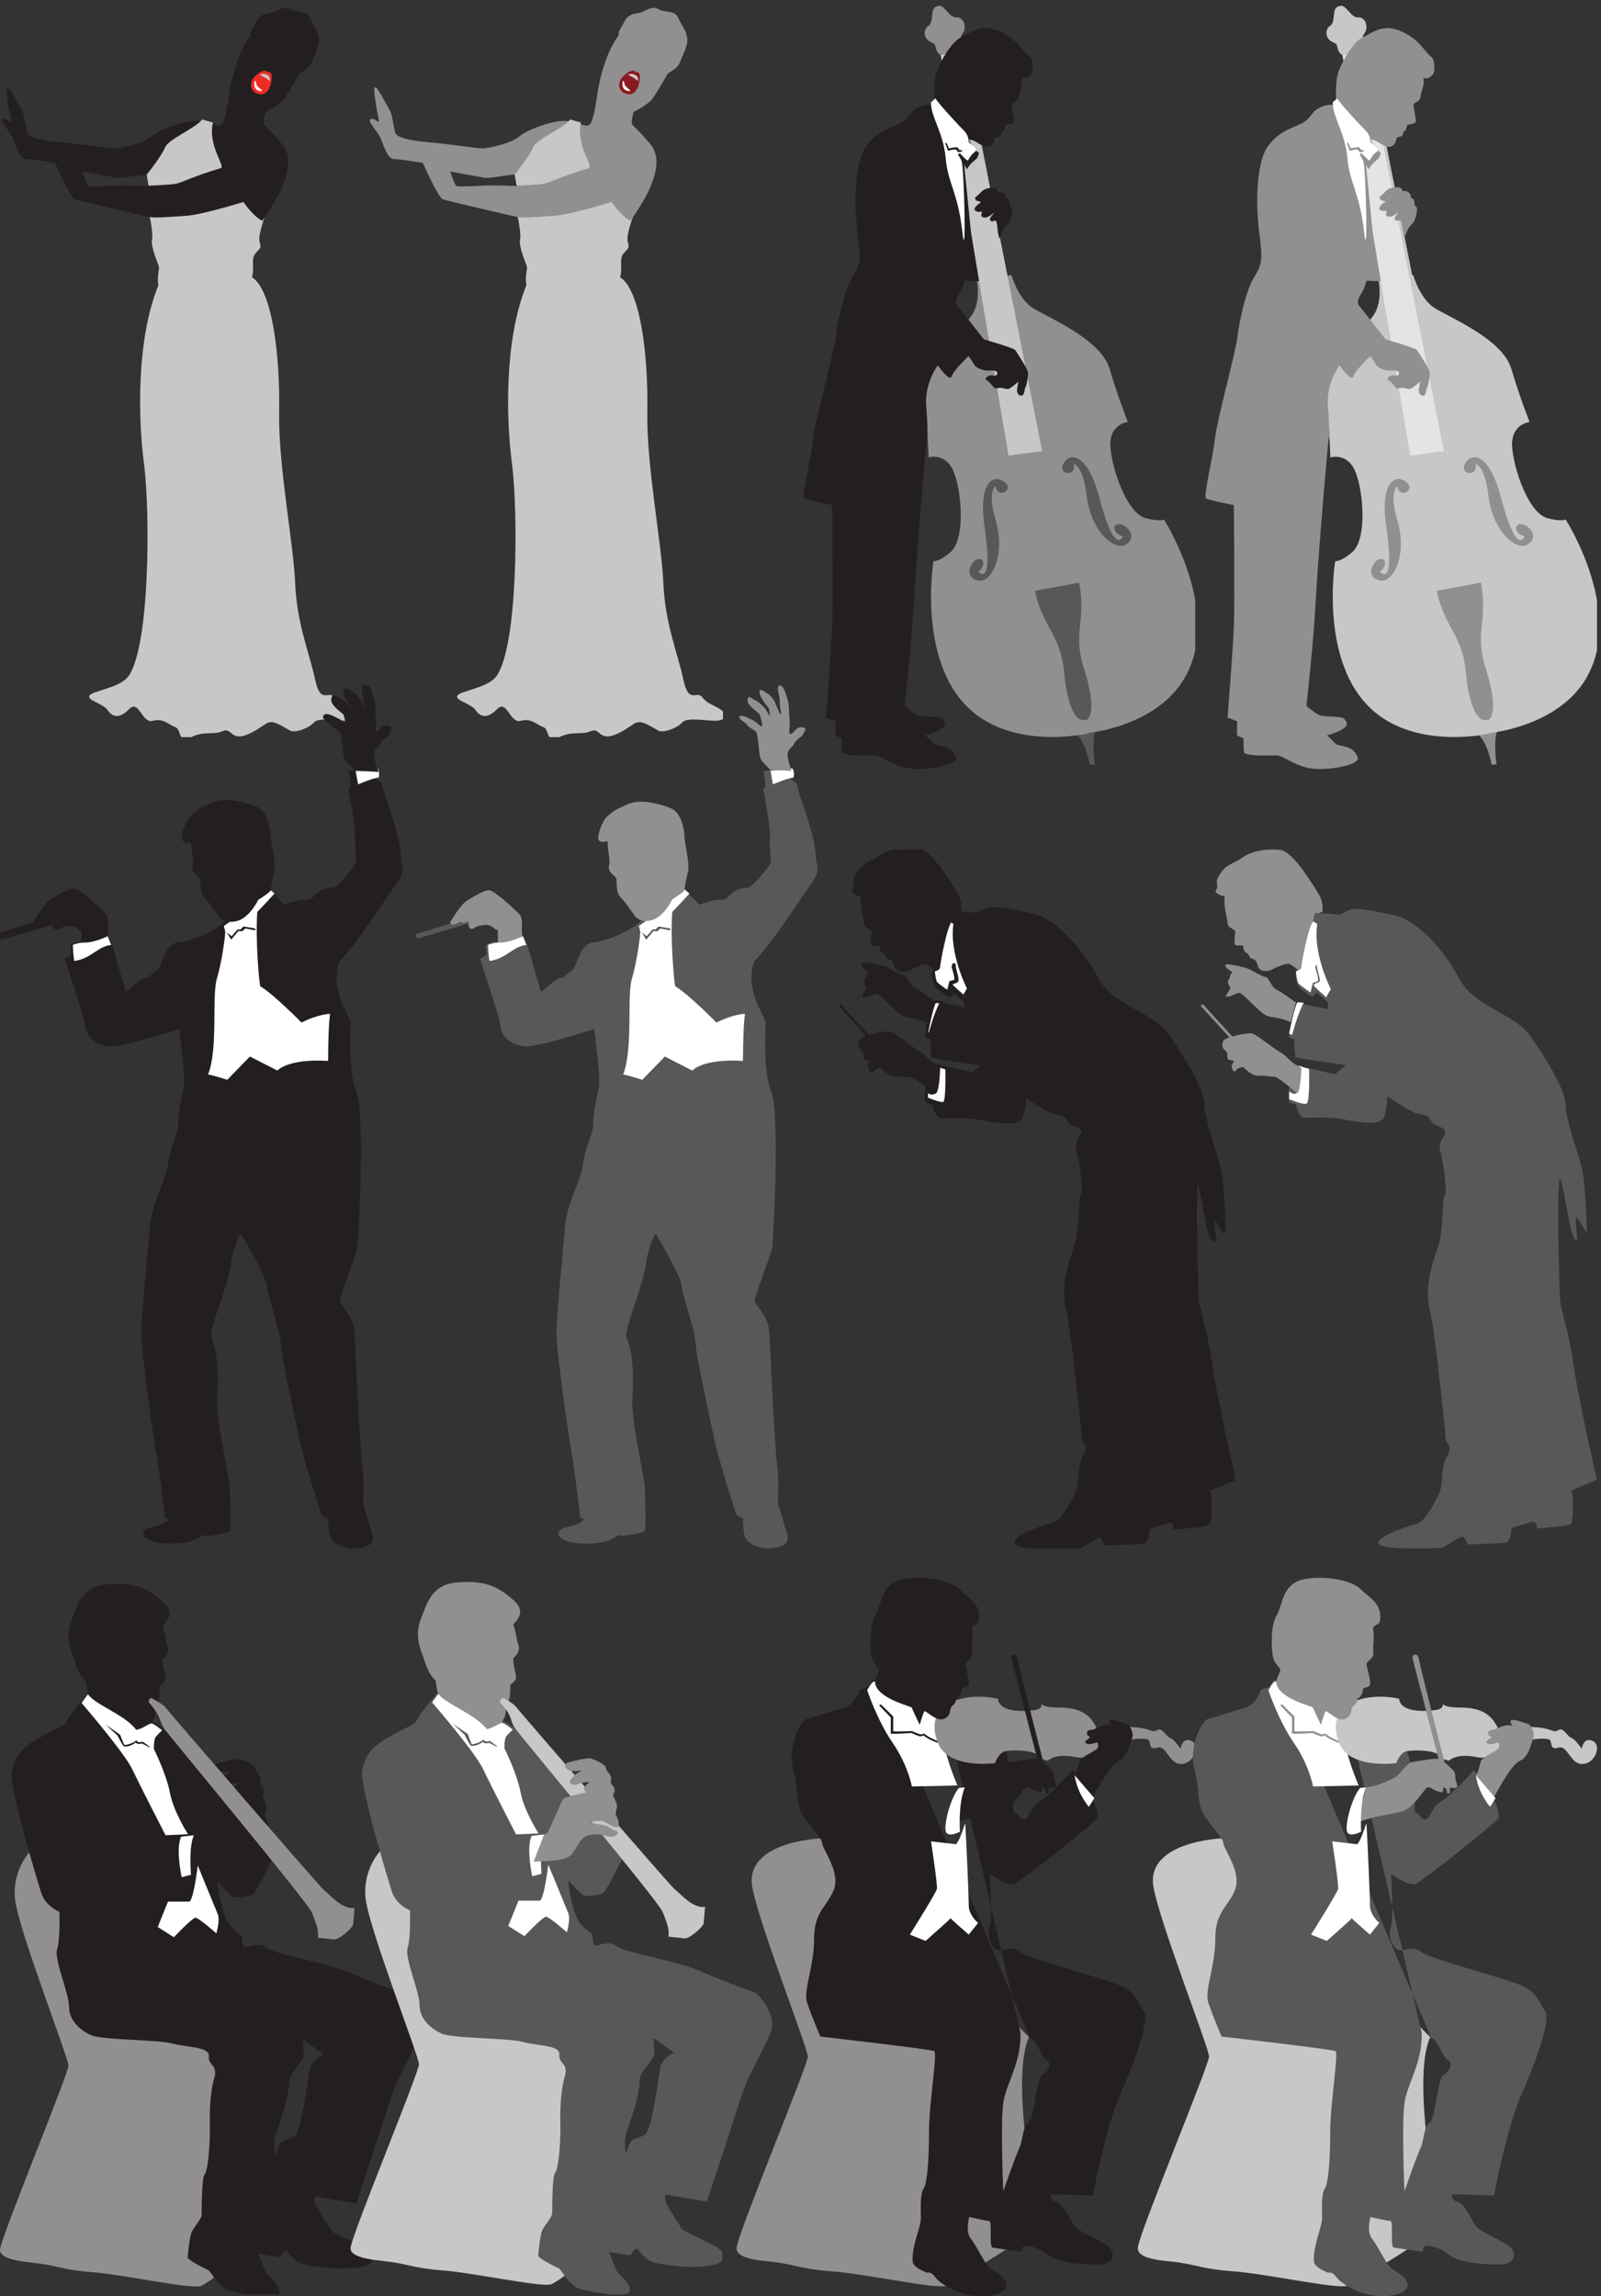 <svg xmlns="http://www.w3.org/2000/svg" xml:space="preserve" width="611.4" height="876.799"><rect width="100%" height="100%" fill="#333333" stroke="none"/><defs><clipPath id="a" clipPathUnits="userSpaceOnUse"><path d="M0 6576h1018.5V4476H0Z" clip-rule="evenodd"/></clipPath><clipPath id="b" clipPathUnits="userSpaceOnUse"><path d="M1056 6576h1020V4476H1056Z" clip-rule="evenodd"/></clipPath><clipPath id="c" clipPathUnits="userSpaceOnUse"><path d="M2301 6576h1131V4384.5H2301Z" clip-rule="evenodd"/></clipPath><clipPath id="d" clipPathUnits="userSpaceOnUse"><path d="M3454.5 6576h1131V4384.5h-1131z" clip-rule="evenodd"/></clipPath><clipPath id="e" clipPathUnits="userSpaceOnUse"><path d="M0 4624.5h1156.5v-2478H0Z" clip-rule="evenodd"/></clipPath><clipPath id="f" clipPathUnits="userSpaceOnUse"><path d="M1192.5 4624.5h1155v-2478h-1155z" clip-rule="evenodd"/></clipPath><clipPath id="g" clipPathUnits="userSpaceOnUse"><path d="M2407.5 4153.5H3546v-2007H2407.5Z" clip-rule="evenodd"/></clipPath><clipPath id="h" clipPathUnits="userSpaceOnUse"><path d="M3447 4153.5h1138.5v-2007H3447Z" clip-rule="evenodd"/></clipPath><clipPath id="i" clipPathUnits="userSpaceOnUse"><path d="M0 2050.5h1210.5V4.5H0Z" clip-rule="evenodd"/></clipPath><clipPath id="j" clipPathUnits="userSpaceOnUse"><path d="M1006.5 2050.5H2217V4.5H1006.5Z" clip-rule="evenodd"/></clipPath><clipPath id="k" clipPathUnits="userSpaceOnUse"><path d="M2115 2062.5h1318.5V0H2115Z" clip-rule="evenodd"/></clipPath><clipPath id="l" clipPathUnits="userSpaceOnUse"><path d="M3267 2062.5h1318.5V0H3267Z" clip-rule="evenodd"/></clipPath></defs><g clip-path="url(#a)" transform="matrix(.133 0 0 -.133 0 876.8)"><path d="M426.641 5993.64c2.797-26.54 13.988-68.44 9.793-89.38-4.196-20.95 18.183-69.83 19.582-76.81 2.797-6.99-5.594-22.35-1.399-54.47-62.945-155.02-58.75-381.27-40.566-516.73 16.785-136.87 16.785-516.73-44.762-604.71-25.18-34.91-103.512-41.91-111.906-55.86-9.789-13.98 37.769-22.35 51.758-41.91 12.589-19.54 33.57-26.54 61.547 2.8 29.375 29.32 36.371-43.3 68.542-33.52 30.774 8.38 46.161-12.57 64.344-18.16 18.188-6.98 6.996-50.28 44.766-29.32 37.765 19.55 65.742 5.58 92.32 18.15 26.578 11.17 20.985-34.91 79.735-5.59 58.75 29.34 41.964 48.89 111.906 6.99 15.387-8.38 54.554 6.98 68.543 22.35 12.586 16.76 65.742 5.58 95.117 5.58 29.379 0 39.169 16.76 13.989 33.52-25.177 15.36-36.368 15.36-50.356 33.52-15.387 22.34-39.168-22.35-54.555 50.27-15.387 74.02-51.758 157.81-57.351 273.73-4.196 117.31-48.961 337.97-46.161 497.18 2.797 159.21-19.586 349.14-78.336 385.45 8.395 22.35-2.796 48.88 8.395 65.64 11.187 15.36 20.98 15.36 13.988 34.91-6.996 20.95 22.379 96.37 30.774 111.73 8.394 15.36-55.953 58.66-279.766 2.79" style="fill:#c8c7c7;fill-opacity:1;fill-rule:evenodd;stroke:none"/><path d="M719.73 6491.58c-40.136-52.6-58.132-142.56-60.898-166.09-4.152-23.53-11.074-81.66-23.531-91.35-13.84-8.3-30.449 8.31-66.438 11.07-34.601 2.77-106.574-22.14-134.258-44.28-26.296-22.15-92.734-34.6-106.574-34.6-13.84 0-103.808 13.84-156.402 17.99-51.211 4.15-84.43 13.84-91.352 23.53-5.535 9.69-9.687 58.13-16.609 66.43-5.535 9.69-34.602 66.43-41.523 67.82-8.305 1.38 0-37.37 1.386-51.21 2.766-15.23 9.688-48.44 8.305-48.44-2.77 0-17.996 13.84-24.914 6.92-6.922-6.92 22.144-34.6 30.45-55.36 8.304-19.38 19.374-58.13 37.37-58.13 17.992 0 83.047-11.08 83.047-11.08s44.289-101.03 58.129-105.18c15.227-4.16 191.008-45.67 211.77-49.83 19.375-4.15 53.98 0 103.804 2.77 48.446 2.77 167.477 40.14 167.477 40.14s27.683-41.52 53.98-53.98c49.828 69.2 102.426 164.7 58.133 218.68-44.293 53.98-52.594 51.21-53.98 62.28-1.383 9.69 5.535 31.83 5.535 31.83s41.523 19.38 55.367 40.14c13.84 20.76 34.601 55.36 40.137 66.44 5.539 9.68 29.066 12.45 38.754 40.13 11.074 27.68 23.531 48.44 17.996 70.59-5.539 23.53-13.844 27.68-24.914 52.59-9.692 23.53-41.524 13.84-56.75 24.92-15.223 9.68-34.602-2.77-45.676-8.31-12.457-5.54-38.754 0-52.594-29.06-6.922-15.23-19.379-27.68-15.227-37.37zm-294.812-399.99c-48.441-4.16-70.59-11.07-88.582-9.69-17.992 2.77-99.656 17.99-99.656 17.99s11.074-37.37 17.996-41.52c5.535-2.77 52.594 0 83.043 1.38 29.066 1.39 89.969-1.38 89.969-1.38l-2.77 33.22" style="fill:#231f20;fill-opacity:1;fill-rule:evenodd;stroke:none"/><path d="M580.512 6249.2c-23.782-27.93-96.52-55.86-106.313-79.6-9.789-23.74-51.754-78.21-53.152-78.21l5.594-32.12s64.347 2.79 78.336 5.59c15.386 2.79 60.148 25.13 128.691 44.68 15.387 4.19-37.77 64.25-22.383 131.28" style="fill:#c8c7c7;fill-opacity:1;fill-rule:evenodd;stroke:none"/><path d="M766.555 6386.06c-5.594 11.17-29.375-5.58-39.168-18.15-9.789-12.57-11.188-37.71 13.988-44.69 25.18-8.38 36.371 20.94 37.77 37.71 2.796 16.75 1.398 25.13-12.59 25.13" style="fill:#ee2c25;fill-opacity:1;fill-rule:evenodd;stroke:none"/><path d="M731.609 6360.93c-2.796-9.78-2.796-25.14 12.59-29.33 16.785-2.8 4.196 4.19-4.199 12.57-6.992 6.98-1.398 11.17-8.391 16.76" style="fill:#fff;fill-opacity:1;fill-rule:evenodd;stroke:none"/><path d="M746.973 6378.87c6.992 1.4 8.39 2.79 16.785 0 8.394-4.19 11.191-6.98 11.191-15.36 0-8.38-8.394 5.58-15.386 6.98-5.598 2.8-12.59 6.98-12.59 6.98" style="fill:#c8c7c7;fill-opacity:1;fill-rule:evenodd;stroke:none"/></g><g clip-path="url(#b)" transform="matrix(.133 0 0 -.133 0 876.8)"><path d="M1483.27 5993.64c2.8-26.54 14.01-68.44 9.8-89.38-4.19-20.95 18.22-69.83 19.62-76.81 2.8-6.99-5.6-22.35-1.4-54.47-63.04-155.02-58.84-381.27-40.63-516.73 16.81-136.87 16.81-516.73-44.83-604.71-25.21-34.91-103.66-41.91-112.07-55.86-9.8-13.98 37.83-22.35 51.83-41.91 12.61-19.54 33.62-26.54 61.64 2.8 29.42 29.32 36.43-43.3 68.65-33.52 30.82 8.38 46.23-12.57 64.44-18.16 18.21-6.98 7-50.28 44.82-29.32 37.83 19.55 65.85 5.58 92.47 18.15 26.61 11.17 21.01-34.91 79.84-5.59 58.84 29.34 42.03 48.89 112.08 6.99 15.4-8.38 54.63 6.98 68.64 22.35 12.61 16.76 65.84 5.58 95.26 5.58s39.22 16.76 14.01 33.52c-25.22 15.36-36.42 15.36-50.44 33.52-15.4 22.34-39.22-22.35-54.63 50.27-15.41 74.02-51.83 157.81-57.44 273.73-4.2 117.31-49.03 337.97-46.22 497.18 2.8 159.21-19.62 349.14-78.45 385.45 8.4 22.35-2.81 48.88 8.4 65.64 11.21 15.36 21.02 15.36 14.01 34.91-7 20.95 22.42 96.37 30.82 111.73 8.4 15.36-56.04 58.66-280.18 2.79" style="fill:#c8c7c7;fill-opacity:1;fill-rule:evenodd;stroke:none"/><path d="M1776.79 6491.58c-40.2-52.6-58.22-142.56-60.99-166.09-4.16-23.53-11.09-81.66-23.56-91.35-13.86-8.3-30.5 8.31-66.54 11.07-34.65 2.77-106.73-22.14-134.45-44.28-26.34-22.15-92.87-34.6-106.73-34.6-13.87 0-103.97 13.84-156.64 17.99-51.29 4.15-84.55 13.84-91.49 23.53-5.54 9.69-9.7 58.13-16.63 66.43-5.54 9.69-34.65 66.43-41.58 67.82-8.32 1.38 0-37.37 1.39-51.21 2.77-15.23 9.7-48.44 8.31-48.44-2.77 0-18.02 13.84-24.95 6.92s22.18-34.6 30.5-55.36c8.31-19.38 19.4-58.13 37.42-58.13 18.02 0 83.17-11.08 83.17-11.08s44.36-101.03 58.22-105.18c15.24-4.16 191.28-45.67 212.08-49.83 19.4-4.15 54.06 0 103.96 2.77 48.51 2.77 167.72 40.14 167.72 40.14s27.72-41.52 54.06-53.98c49.9 69.2 102.57 164.7 58.22 218.68-44.36 53.98-52.68 51.21-54.07 62.28-1.38 9.69 5.55 31.83 5.55 31.83s41.58 19.38 55.45 40.14c13.86 20.76 34.65 55.36 40.2 66.44 5.54 9.68 29.11 12.45 38.81 40.13 11.08 27.68 23.56 48.44 18.02 70.59-5.55 23.53-13.86 27.68-24.95 52.59-9.71 23.53-41.59 13.84-56.84 24.92-15.24 9.68-34.65-2.77-45.74-8.31-12.47-5.54-38.81 0-52.67-29.06-6.93-15.23-19.41-27.68-15.25-37.37zm-295.25-399.99c-48.51-4.16-70.69-11.07-88.71-9.69-18.02 2.77-99.8 17.99-99.8 17.99s11.09-37.37 18.02-41.52c5.54-2.77 52.67 0 83.17 1.38 29.11 1.39 90.1-1.38 90.1-1.38l-2.78 33.22" style="fill:#918f90;fill-opacity:1;fill-rule:evenodd;stroke:none"/><path d="M1637.37 6249.2c-23.82-27.93-96.66-55.86-106.47-79.6-9.81-23.74-51.83-78.21-53.24-78.21l5.61-32.12s64.44 2.79 78.45 5.59c15.41 2.79 60.24 25.13 128.88 44.68 15.41 4.19-37.82 64.25-22.41 131.28" style="fill:#c8c7c7;fill-opacity:1;fill-rule:evenodd;stroke:none"/><path d="M1823.68 6386.06c-5.6 11.17-29.41-5.58-39.22-18.15-9.81-12.57-11.21-37.71 14.01-44.69 25.21-8.38 36.42 20.94 37.82 37.71 2.8 16.75 1.4 25.13-12.61 25.13" style="fill:#8b1920;fill-opacity:1;fill-rule:evenodd;stroke:none"/><path d="M1788.69 6360.93c-2.81-9.78-2.81-25.14 12.6-29.33 16.82-2.8 4.21 4.19-4.2 12.57-7 6.98-1.4 11.17-8.4 16.76" style="fill:#fff;fill-opacity:1;fill-rule:evenodd;stroke:none"/><path d="M1804.07 6378.87c7 1.4 8.41 2.79 16.81 0 8.41-4.19 11.21-6.98 11.21-15.36 0-8.38-8.41 5.58-15.41 6.98-5.61 2.8-12.61 6.98-12.61 6.98" style="fill:#c8c7c7;fill-opacity:1;fill-rule:evenodd;stroke:none"/></g><g clip-path="url(#c)" transform="matrix(.133 0 0 -.133 0 876.8)"><path d="M2701.21 6433.88s-8.39 4.17-12.59 15.32c-4.2 11.14 0 15.32-12.6 20.89-30.78 12.54-20.98 43.18-11.19 47.36 19.59 12.54 2.8 52.94 26.59 57.12 19.59 9.75 32.18-33.44 54.57-32.04 22.39 1.39 30.79-29.26 18.19-45.97-9.79-11.15-1.4-18.11 0-25.08 1.4-5.57 2.8-12.53 0-19.5" style="fill:#918f90;fill-opacity:1;fill-rule:evenodd;stroke:none"/><path d="M3083.23 4487.91c32.19-13.93 46.18-90.54 46.18-90.54h13.99s-11.19 83.58 5.6 100.29" style="fill:#5a5758;fill-opacity:1;fill-rule:evenodd;stroke:none"/><path d="m2884.52 5800.11 19.6 2.78s18.19-64.07 57.37-91.93c37.78-26.47 195.9-87.76 223.89-175.52 26.59-89.15 53.18-154.62 53.18-154.62s-46.18-4.18-50.38-57.11c-2.8-54.33 41.98-201.98 100.75-218.7 39.19-11.14 53.18-4.18 53.18-4.18s184.71-288.35 43.38-479.19c-89.56-118.4-261.68-133.73-261.68-133.73v-1.39s-166.52-39-293.86 36.22c-205.7 119.8-149.73 458.3-149.73 458.3s16.79-1.4 47.58 25.07c47.58 37.61 32.18 190.84 7 239.59-23.79 47.36-68.57 33.43-68.57 33.43s-1.4 71.05-11.2 161.59c-8.39 91.94 111.95 210.34 137.14 249.34 25.19 40.4 12.59 97.51 12.59 97.51l19.59 2.79 60.17 9.75" style="fill:#918f90;fill-opacity:1;fill-rule:evenodd;stroke:none"/><path d="M3083.23 5261.02c8.4-39-46.18-32.04-30.78-1.39 18.19 36.21 69.96 34.82 104.95-98.9 34.98-132.34 57.37-129.55 67.17-107.27-16.8 0-36.39 25.08-16.8 33.44 19.59 6.96 65.77-33.44 23.79-58.51-30.78-16.71-99.35 34.82-111.95 144.87-9.79 82.19-36.38 87.76-36.38 87.76m-224.95-64.07c7-39.01 53.18-11.15 27.99 9.75-30.79 27.85-79.76 5.57-58.77-130.95 19.59-136.51-1.4-142.08-19.59-123.97 15.39 5.57 23.79 36.22 2.79 36.22-20.99 0-48.97-55.72 1.4-62.69 33.59-4.18 76.97 71.04 46.18 175.52-23.79 80.79 0 96.12 0 96.12m240.35-277.21c20.98-110.05-19.59-144.87 13.99-246.56 32.18-101.69 20.99-137.91 8.39-147.66h-15.39c-15.39 2.79-40.58 32.04-50.37 137.91-9.8 107.26-58.78 122.58-83.96 232.63l127.34 23.68" style="fill:#5a5758;fill-opacity:1;fill-rule:evenodd;stroke:none"/><path d="m2764.18 6452.02 228.09-1154.78-96.55-12.54-194.51 1149.21z" style="fill:#c8c7c7;fill-opacity:1;fill-rule:evenodd;stroke:none"/><path d="M2659.64 5426.38c6.9-99.33 1.38-95.18 1.38-95.18s-26.21-284.2-35.87-451.13c-6.89-133.82-27.58-314.54-27.58-314.54s20.69-17.93 37.24-26.21c16.55-6.89 64.83-1.38 71.73-11.03 8.27-9.66 12.41-19.32-6.9-30.35-19.31-11.05-42.76-16.56-42.76-16.56s16.55-15.18 24.83-24.83c8.27-8.28 52.42-1.38 63.45-40.01 5.52-17.93-67.59-34.49-121.39-31.73-52.41 2.76-91.04 37.25-108.97 38.63-17.93 1.37-74.48-4.14-95.17 6.9-2.76 1.37-2.76 42.76-2.76 42.76s-16.55 5.53-17.93 8.28c-1.38 4.14 0 40.01 0 40.01l-27.59 11.04s16.55 213.82 17.93 262.11c2.76 48.28 0 347.66 0 347.66s-70.35 13.79-80 19.31c-8.28 4.13 19.31 114.5 26.2 175.2 8.28 60.7 56.56 235.91 63.46 284.19 5.51 49.67 26.2 140.72 48.27 175.21 20.7 34.49 26.21 44.14 15.18 126.92-11.04 82.77-9.66 211.07 28.97 255.22 37.24 45.52 74.48 46.9 100.69 64.84 24.83 17.93 17.93 27.59 45.52 41.38 28.97 12.42 35.86 5.52 35.86 5.52l9.66 6.9h-.16s-2.75 53.81 4.14 81.4c6.9 26.21 41.38 92.42 73.11 107.6 31.73 13.8 59.31 44.15 121.38 11.04 45.52-24.84 52.42-49.67 75.87-68.98 9.66-8.28 9.66-45.53 2.76-49.66-2.76-2.77-11.04-11.04-17.93-11.04l-8.28 1.38c2.76-26.22-6.9-35.87-8.28-52.43-2.75-17.93-15.17-15.17-19.31-22.07-4.14-6.9 8.28-46.9 5.52-51.04-2.76-4.14-8.27-6.9-20.69-8.28-9.66-2.76-2.76-16.56-15.17-20.69 0-13.8-6.9-13.8-15.17-15.18-8.28-1.38-2.76-22.07-22.08-27.59-20.69-4.14-38.62 23.45-57.93 19.31 11.04-9.65 8.27-20.69 8.27-20.69l22.07-16.56s-2.75-11.03-6.89-16.55c-5.52-4.14-23.45-19.31-27.59-30.35-4.14 4.14-8.27 13.79-8.27 13.79l19.31-193.14 23.44-142.09-41.37 1.38s-5.52-24.83-16.56-40.01c-9.65-16.55-9.65-24.83-4.14-31.73 5.52-6.9 75.87-96.57 75.87-96.57s85.52-24.83 89.66-30.35c2.76-4.14 37.24-55.18 37.24-66.22 0-11.03-4.14-34.49-6.89-40-4.14-5.52-2.76-23.46-11.04-24.83-9.66-1.38-13.79 6.9-13.79 16.55 1.38 9.66 4.13 23.45 4.13 23.45s-20.68-17.94-27.58-20.69c-8.28-1.38-12.42 1.38-20.69 2.75-9.66 1.38-16.55-4.13-20.69 0-5.52 4.15-13.8 17.94-22.07 22.08-9.66 5.51 8.27 16.55 16.55 13.8 8.28-2.76 13.79 0 13.79 6.89 0 5.52-8.27 8.28-23.45 6.9-13.79-1.38-37.24 6.9-42.76 16.56-5.51 11.03-16.55 24.83-16.55 24.83s-42.76-40.01-48.28-57.94c-5.52-17.94-40 31.73-40 31.73s-38.62-51.05-33.11-117.27h.16" style="fill:#231f20;fill-opacity:1;fill-rule:evenodd;stroke:none"/><path d="M2673.27 6298.8c-1.41-40.4 34.98-84.97 41.97-158.8 5.6-72.44 34.99-98.9 47.58-210.34 12.59-111.44 5.6 174.12-1.4 199.2-2.79 9.75-11.19 19.5-11.19 19.5l5.59 4.18s19.59-20.9 22.39-20.9c2.8 0 5.6 12.54 18.2 22.29 11.19 8.36 5.59 13.93-2.8 19.5-7 5.57-12.6 12.54-12.6 12.54s1.4 15.32-11.19 29.25c-14 13.93-71.37 75.22-83.96 94.72l-12.59-11.14" style="fill:#fff;fill-opacity:1;fill-rule:evenodd;stroke:none"/><path d="M2759.98 6156.71c-8.39-1.39-11.19-1.39-12.59 4.18-2.8 5.57-25.19-1.39-25.19-1.39l-8.4 22.29h4.2l7-15.33s16.79 4.18 23.79 2.79c7-2.79-1.4-8.36 15.39-8.36l-4.2-4.18m104.95-114.23c0 5.57-6.99 11.15-18.19 11.15-9.79-1.4-18.19-2.79-26.58-9.75-7-6.97-14-13.93-18.2-16.72-4.19-2.78-2.8-11.14 8.4-12.54 11.19-2.78 2.8-4.17-2.8-9.75-5.6-5.57-16.79-13.93-2.8-19.5 4.2-2.79 15.4 0 15.4 0s-7-15.32 2.79-16.72c7-1.39 8.4-1.39 19.6 4.18 2.79 1.4 9.79 8.36 11.19 8.36 1.4 0-8.4-11.14-11.19-15.32-1.41-5.57 2.79-12.54 12.59-6.97 5.6 2.79 7-5.57 8.4-16.71 0-11.15 5.59-34.83 5.59-34.83s7 15.33 12.6 26.47c5.59 9.75 16.79 15.32 20.99 32.04 4.19 16.71 6.99 29.25 0 32.04-4.2 1.39-1.4 12.54-5.6 19.5-2.8 5.57-8.4 1.39-8.4 9.75 0 6.97-9.79 16.72-20.99 13.93l-2.8 1.39" style="fill:#231f20;fill-opacity:1;fill-rule:evenodd;stroke:none"/></g><g clip-path="url(#d)" transform="matrix(.133 0 0 -.133 0 876.8)"><path d="m3926.08 6450.63 229.49-1154.78-120.34-18.11-170.72 1154.78 61.57 18.11m-71.37-16.75s-8.39 4.17-12.59 15.32c-4.2 11.14 0 15.32-12.6 20.89-30.78 12.54-20.98 43.18-11.19 47.36 19.59 12.54 2.8 52.94 26.59 57.12 19.59 9.75 32.18-33.44 54.57-32.04 22.39 1.39 30.79-29.26 18.19-45.97-9.79-11.15-1.4-18.11 0-25.08 1.4-5.57 2.8-12.53 0-19.5" style="fill:#c8c7c7;fill-opacity:1;fill-rule:evenodd;stroke:none"/><path d="M4236.73 4487.91c32.19-13.93 46.18-90.54 46.18-90.54h13.99s-11.19 83.58 5.6 100.29" style="fill:#918f90;fill-opacity:1;fill-rule:evenodd;stroke:none"/><path d="m4038.02 5800.11 19.6 2.78s18.19-64.07 57.37-91.93c37.78-26.47 195.9-87.76 223.89-175.52 26.59-89.15 53.18-154.62 53.18-154.62s-46.18-4.18-50.38-57.11c-2.8-54.33 41.98-201.98 100.75-218.7 39.19-11.14 53.18-4.18 53.18-4.18s184.71-288.35 43.38-479.19c-89.56-118.4-261.68-133.73-261.68-133.73v-1.39s-166.52-39-293.86 36.22c-205.7 119.8-149.73 458.3-149.73 458.3s16.79-1.4 47.58 25.07c47.58 37.61 32.18 190.84 7 239.59-23.79 47.36-68.57 33.43-68.57 33.43s-1.4 71.05-11.2 161.59c-8.39 91.94 111.95 210.34 137.14 249.34 25.19 40.4 12.59 97.51 12.59 97.51l19.59 2.79 60.17 9.75" style="fill:#c8c7c7;fill-opacity:1;fill-rule:evenodd;stroke:none"/><path d="M4236.73 5261.02c8.4-39-46.18-32.04-30.78-1.39 18.19 36.21 69.96 34.82 104.95-98.9 34.98-132.34 57.37-129.55 67.17-107.27-16.8 0-36.39 25.08-16.8 33.44 19.59 6.96 65.77-33.44 23.79-58.51-30.78-16.71-99.35 34.82-111.95 144.87-9.79 82.19-36.38 87.76-36.38 87.76m-224.95-64.07c7-39.01 53.18-11.15 27.99 9.75-30.79 27.85-79.76 5.57-58.77-130.95 19.59-136.51-1.4-142.08-19.59-123.97 15.39 5.57 23.79 36.22 2.79 36.22-20.99 0-48.97-55.72 1.4-62.69 33.59-4.18 76.97 71.04 46.18 175.52-23.79 80.79 0 96.12 0 96.12m240.35-277.21c20.98-110.05-19.59-144.87 13.99-246.56 32.18-101.69 20.99-137.91 8.39-147.66h-15.39c-15.39 2.79-40.58 32.04-50.37 137.91-9.8 107.26-58.78 122.58-83.96 232.63l127.34 23.68" style="fill:#918f90;fill-opacity:1;fill-rule:evenodd;stroke:none"/><path d="m3917.68 6452.02 228.09-1154.78-96.55-12.54-194.51 1149.21z" style="fill:#e4e4e4;fill-opacity:1;fill-rule:evenodd;stroke:none"/><path d="M3813.14 5426.38c6.9-99.33 1.38-95.18 1.38-95.18s-26.21-284.2-35.87-451.13c-6.89-133.82-27.58-314.54-27.58-314.54s20.69-17.93 37.24-26.21c16.55-6.89 64.83-1.38 71.73-11.03 8.27-9.66 12.41-19.32-6.9-30.35-19.31-11.05-42.76-16.56-42.76-16.56s16.55-15.18 24.83-24.83c8.27-8.28 52.42-1.38 63.45-40.01 5.52-17.93-67.59-34.49-121.39-31.73-52.41 2.76-91.04 37.25-108.97 38.63-17.93 1.37-74.48-4.14-95.17 6.9-2.76 1.37-2.76 42.76-2.76 42.76s-16.55 5.53-17.93 8.28c-1.38 4.14 0 40.01 0 40.01l-27.59 11.04s16.55 213.82 17.93 262.11c2.76 48.28 0 347.66 0 347.66s-70.35 13.79-80 19.31c-8.28 4.13 19.31 114.5 26.2 175.2 8.28 60.7 56.56 235.91 63.46 284.19 5.51 49.67 26.2 140.72 48.27 175.21 20.7 34.49 26.21 44.14 15.18 126.92-11.04 82.77-9.66 211.07 28.97 255.22 37.24 45.52 74.48 46.9 100.69 64.84 24.83 17.93 17.93 27.59 45.52 41.38 28.97 12.42 35.86 5.52 35.86 5.52l9.66 6.9h-.16s-2.75 53.81 4.14 81.4c6.9 26.21 41.38 92.42 73.11 107.6 31.73 13.8 59.31 44.15 121.38 11.04 45.52-24.84 52.42-49.67 75.87-68.98 9.66-8.28 9.66-45.53 2.76-49.66-2.76-2.77-11.04-11.04-17.93-11.04l-8.28 1.38c2.76-26.22-6.9-35.87-8.28-52.43-2.75-17.93-15.17-15.17-19.31-22.07-4.14-6.9 8.28-46.9 5.52-51.04-2.76-4.14-8.27-6.9-20.69-8.28-9.66-2.76-2.76-16.56-15.17-20.69 0-13.8-6.9-13.8-15.17-15.18-8.28-1.38-2.76-22.07-22.08-27.59-20.69-4.14-38.62 23.45-57.93 19.31 11.04-9.65 8.27-20.69 8.27-20.69l22.07-16.56s-2.75-11.03-6.89-16.55c-5.52-4.14-23.45-19.31-27.59-30.35-4.14 4.14-8.27 13.79-8.27 13.79l19.31-193.14 23.44-142.09-41.37 1.38s-5.52-24.83-16.56-40.01c-9.65-16.55-9.65-24.83-4.14-31.73 5.52-6.9 75.87-96.57 75.87-96.57s85.52-24.83 89.66-30.35c2.76-4.14 37.24-55.18 37.24-66.22 0-11.03-4.14-34.49-6.89-40-4.14-5.52-2.76-23.46-11.04-24.83-9.66-1.38-13.79 6.9-13.79 16.55 1.38 9.66 4.13 23.45 4.13 23.45s-20.68-17.94-27.58-20.69c-8.28-1.38-12.42 1.38-20.69 2.75-9.66 1.38-16.55-4.13-20.69 0-5.52 4.15-13.8 17.94-22.07 22.08-9.66 5.51 8.27 16.55 16.55 13.8 8.28-2.76 13.79 0 13.79 6.89 0 5.52-8.27 8.28-23.45 6.9-13.79-1.38-37.24 6.9-42.76 16.56-5.51 11.03-16.55 24.83-16.55 24.83s-42.76-40.01-48.28-57.94c-5.52-17.94-40 31.73-40 31.73s-38.62-51.05-33.11-117.27h.16" style="fill:#918f90;fill-opacity:1;fill-rule:evenodd;stroke:none"/><path d="M3826.77 6298.8c-1.41-40.4 34.98-84.97 41.97-158.8 5.6-72.44 34.99-98.9 47.58-210.34 12.59-111.44 5.6 174.12-1.4 199.2-2.79 9.75-11.19 19.5-11.19 19.5l5.59 4.18s19.59-20.9 22.39-20.9c2.8 0 5.6 12.54 18.2 22.29 11.19 8.36 5.59 13.93-2.8 19.5-7 5.57-12.6 12.54-12.6 12.54s1.4 15.32-11.19 29.25c-14 13.93-71.37 75.22-83.96 94.72l-12.59-11.14" style="fill:#fff;fill-opacity:1;fill-rule:evenodd;stroke:none"/><path d="M3913.48 6156.71c-8.39-1.39-11.19-1.39-12.59 4.18-2.8 5.57-25.19-1.39-25.19-1.39l-8.4 22.29h4.2l7-15.33s16.79 4.18 23.79 2.79c7-2.79-1.4-8.36 15.39-8.36l-4.2-4.18m113.35-111.65c0 5.57-7 11.14-18.19 9.75-9.8-1.39-18.19-1.39-26.59-8.36-7-6.96-13.99-13.93-18.19-16.71-4.2-2.79-2.8-12.54 8.4-13.93 11.19-1.4 2.79-4.18-2.8-8.36-5.6-5.57-16.8-15.32-2.8-19.5 4.2-2.79 15.39 0 15.39 0s-7-16.72 2.8-16.72c7-1.39 9.79-1.39 19.59 4.18 2.8 1.39 9.79 8.36 11.2 8.36 1.4 0-8.4-11.14-11.2-16.72-1.4-4.17 2.8-11.14 12.6-6.96 5.59 2.79 8.39-4.18 8.39-15.32 1.4-11.15 7-34.83 7-34.83s5.59 15.32 11.19 26.47c5.6 9.75 16.79 13.93 20.99 32.04 4.2 15.32 7 27.85 0 32.03-4.2 1.4-1.4 11.15-5.59 19.51-2.81 4.17-8.4 1.39-8.4 9.75 0 6.96-9.8 16.71-20.99 13.93l-2.8 1.39" style="fill:#918f90;fill-opacity:1;fill-rule:evenodd;stroke:none"/></g><g clip-path="url(#e)" transform="matrix(.133 0 0 -.133 0 876.8)"><path d="M762.672 4044.8c8.332-1.39 54.152-49.99 54.152-49.99s36.102 15.28 58.317 13.89c22.218-1.39 22.218 9.72 33.324 18.05 9.723 9.71 31.937 18.05 45.824 16.66 13.883-1.39 59.711 58.31 65.261 68.03 6.94 8.33-1.39 47.21 0 72.2 2.77 24.99-18.05 143.01-19.44 143.01-1.387 0 6.94 8.33 6.94 8.33l-5.55 43.04s63.87 11.11 70.81 5.55c5.56-4.16 6.94-27.76 6.94-27.76s13.89-8.33 16.67-12.5c2.78-5.55 4.16-22.21 16.66-54.15 11.11-31.93 38.88-116.62 38.88-154.11 0-37.49 20.83-33.33-22.22-93.03-43.04-59.7-93.03-143.01-155.513-211.04-27.77-87.47 33.323-155.51 33.323-174.94 0-20.83-8.327-137.46 16.66-199.94 25-62.48 5.56-420.7 2.78-442.91-2.78-23.6-55.541-148.57-49.986-159.67 5.555-12.5 40.266-40.27 41.656-91.64 2.78-51.37 13.89-309.62 22.22-377.66 6.94-68.02 1.39-104.13 1.39-104.13s15.27-52.75 22.21-74.98c5.56-22.21 24.99-52.75-44.43-58.31-29.159-2.78-69.429 13.89-73.593 38.87-4.164 23.61-4.164 47.21-4.164 47.21l-18.051 9.72v.17s-47.211 136.07-69.429 241.59c-22.215 106.91-45.821 211.04-48.598 252.69-2.774 40.27-38.879 140.24-40.266 165.23-1.386 24.99-73.59 148.56-74.98 148.56 0 0-19.442-30.54-29.16-95.8-9.719-63.87-62.481-181.89-54.153-202.71 8.332-22.21 23.606-56.93 16.664-176.34-2.777-72.19 36.102-224.92 36.102-256.85 0-30.55 5.555-118.02-1.391-123.58-6.941-5.55-58.316-12.49-61.093-12.49-4.165 0-8.333 5.56-24.993-5.55-18.05-12.5-76.367-23.61-126.355-12.5-49.988 12.5-37.492 36.1-15.274 41.66 22.215 5.55 44.43 9.71 54.153 23.6 0 1.38-11.11 4.16-11.11 4.16s-11.109 105.52-27.769 198.55c-15.274 94.42-38.879 284.62-40.27 323.5-1.386 38.88 19.442 252.7 24.996 316.57 5.555 65.26 44.43 126.35 51.375 177.72 6.942 51.37 29.161 84.69 29.161 113.85 0 30.55 11.105 86.08 16.66 106.91 5.554 20.82-13.887 166.61-13.887 166.61s-161.066-52.76-198.555-49.98c-36.105 2.78-66.652 24.99-69.429 52.76-2.778 26.38-59.703 195.77-59.703 197.16 0 1.39 18.05 12.49 18.05 12.49l-1.39 27.77s13.886 9.72 24.992 9.72c12.5 0 70.816 11.11 79.148 19.44 9.719 6.94 49.985-158.28 54.153-161.06 5.55-2.78 40.265 38.87 59.703 38.87 8.332 0 11.109 11.11 27.773 19.45 16.66 8.32 22.215 79.14 62.485 81.91 41.652 2.78 123.578 41.66 140.238 65.26l111.082 92.86" style="fill:#231f20;fill-opacity:1;fill-rule:evenodd;stroke:none"/><path d="m663.824 3949.02-21.183-15.32s4.234-13.93 4.234-18.11c0-5.57-8.473-80.78-24.008-132.31-15.539-51.53 4.235-200.55-25.426-275.76 16.95-2.79 55.086-15.32 55.086-15.32l64.969 66.85 79.094-40.39s28.246 34.82 145.476 27.86c0 0 0 94.7 5.649 135.09 0 0-32.485 0-81.918-25.07 0 0-77.684 79.39-118.641 104.46-2.824 9.75-14.125 128.13-8.476 213.09 0 0 28.25 29.25 49.433 52.92l-24.008 20.89-100.281-98.88" style="fill:#fff;fill-opacity:1;fill-rule:evenodd;stroke:none"/><path d="M553.66 4176.04c-2.828-22.29 8.473-48.75 2.824-71.03-2.824-18.11 18.36-26.46 21.184-34.82 2.824-8.35-2.824-38.99 12.711-54.31 15.539-15.33 29.664-39 36.723-47.36 5.652-9.75 21.187-27.86 56.496-16.71 33.898 12.53 55.086 58.49 55.086 58.49s33.894 20.9 35.308 26.47c0 5.57 4.238 32.03 9.887 52.92 5.648 19.5-8.473 77.99-9.887 97.49 0 19.5-7.062 71.03-39.547 84.96-32.484 12.53-87.566 27.85-124.293 11.14-35.308-15.32-38.132-18.1-55.082-32.03-18.359-12.54-35.308-65.46-26.836-72.43 9.887-6.96 14.125-1.39 18.364-2.78h7.062" style="fill:#231f20;fill-opacity:1;fill-rule:evenodd;stroke:none"/><path d="M550.205 4202.43c-2.81-22.43 8.42-49.06 2.807-71.48-2.807-18.22 18.245-26.63 21.051-35.04 2.807-8.41-2.806-39.24 12.632-54.66 15.442-15.42 29.479-39.25 36.494-47.65 5.617-9.82 21.055-28.04 56.143-16.82 33.687 12.61 54.742 58.86 54.742 58.86s33.683 21.03 35.089 26.63c0 5.61 4.211 32.24 9.825 53.26 5.613 19.62-8.42 78.49-9.825 98.11 0 19.62-7.019 71.48-39.3 85.49-32.282 12.62-87.02 28.03-123.518 11.22-35.088-15.42-37.895-18.22-54.738-32.24-18.245-12.62-35.088-65.87-26.669-72.88 9.825-7.01 14.037-1.4 18.249-2.8z" style="fill:none;stroke:#231f20;stroke-width:7.5;stroke-linecap:butt;stroke-linejoin:miter;stroke-miterlimit:10;stroke-dasharray:none;stroke-opacity:1" transform="scale(1.006 .994)"/><path d="m663.824 3894.7 21.188 25.07 9.886-1.39 9.887 8.36 28.246-5.57v5.57l-33.898 5.57-8.473-8.36h-8.472l-16.95-19.5-14.125 11.15 12.711-20.9" style="fill:#231f20;fill-opacity:1;fill-rule:evenodd;stroke:none"/><path d="M1087.54 4359.88c-18.36-1.39-59.32-19.5-59.32-19.5l-7.06 39s57.91 6.96 62.14 6.96c8.48-6.96 4.24-26.46 4.24-26.46" style="fill:#fff;fill-opacity:1;fill-rule:evenodd;stroke:none"/><path d="M1019.75 4381.95c-4.24 8.35-26.84 22.28-29.664 41.78-2.824 20.89-5.648 59.89-9.887 66.85-4.234 5.57-22.597 13.93-26.836 20.89-5.648 8.36-25.422 16.72-21.183 23.68 5.648 6.96 25.422-4.18 36.722-9.75 11.297-4.18 24.008-20.89 26.836-18.1 4.235 4.17-4.238 27.85-5.652 33.42-1.41 5.57-42.371 27.86-33.895 47.35 2.825 8.36 15.536-4.17 22.598-6.96 5.649-1.39 26.841-20.89 28.251-25.07 2.82-5.57 12.71-19.5 12.71-19.5s-1.41 19.5-4.24 23.68c-2.82 2.79-33.897 40.39-24.01 50.14 5.648 4.18 14.13-5.57 19.77-8.36 7.07-2.78 19.78-18.1 24.02-27.85 2.82-9.75 12.71-32.04 15.53-33.43 2.82-1.39-4.24 26.46-2.82 39 0 12.53-11.3 40.39-1.42 44.57 11.3 2.78 18.37-22.29 24.01-40.39 5.65-18.11 2.83-41.79 5.65-59.89 2.83-16.71-5.65-39 2.83-39 8.47 1.4 15.54 20.89 32.48 19.5 18.36-2.78 7.07-11.14 2.83-20.89-4.24-8.36-18.36-12.53-25.42-26.46-7.07-13.93-21.19-16.71-18.37-34.82 1.42-18.11 11.3-43.18 11.3-43.18" style="fill:#231f20;fill-opacity:1;fill-rule:evenodd;stroke:none"/><path d="M1013.38 4409.64c-4.2 8.41-26.665 22.42-29.472 42.04-2.807 21.03-5.613 60.27-9.825 67.28-4.208 5.6-22.457 14.01-26.669 21.02-5.613 8.41-25.263 16.82-21.051 23.83 5.613 7 25.263-4.21 36.494-9.81 11.226-4.21 23.858-21.03 26.668-18.22 4.208 4.2-4.212 28.03-5.617 33.63-1.401 5.61-42.107 28.04-33.683 47.65 2.807 8.42 15.438-4.2 22.457-7 5.613-1.4 26.668-21.03 28.068-25.23 2.81-5.6 12.63-19.62 12.63-19.62s-1.4 19.62-4.2 23.82c-2.81 2.81-33.692 40.65-23.867 50.46 5.613 4.21 14.037-5.6 19.647-8.41 7.02-2.8 19.65-18.22 23.87-28.03 2.8-9.81 12.63-32.24 15.43-33.64 2.81-1.4-4.21 26.63-2.8 39.25 0 12.61-11.23 40.64-1.41 44.84 11.23 2.81 18.25-22.42 23.86-40.64 5.62-18.22 2.81-42.05 5.62-60.27 2.8-16.81-5.62-39.24 2.8-39.24 8.43 1.4 15.45 21.02 32.29 19.62 18.24-2.8 7.02-11.21 2.81-21.02-4.22-8.41-18.25-12.61-25.27-26.63-7.02-14.01-21.05-16.82-18.25-35.04 1.41-18.22 11.23-43.45 11.23-43.45z" style="fill:none;stroke:#231f20;stroke-width:7.5;stroke-linecap:butt;stroke-linejoin:miter;stroke-miterlimit:10;stroke-dasharray:none;stroke-opacity:1" transform="scale(1.006 .994)"/><path d="M307.902 3900.25c-4.238 23.68 2.825 54.32-7.062 65.46-11.297 12.53-74.856 72.42-90.395 71.03-16.949-1.39-59.32-27.86-66.382-33.43-7.059-4.17-29.661-34.81-32.485-40.39-2.824-6.96-16.95-18.1-8.473-23.67 8.473-4.18 21.184 4.18 26.836 8.35 4.235-11.14 22.598 0 22.598 1.4 1.41 1.39-4.238-22.29 9.887-23.68 7.062 0 8.472 6.97 25.422 9.75 16.949 1.39 11.3 4.18 25.422 0 14.125-4.18 11.3-11.14 24.011-12.53v-45.97" style="fill:#231f20;fill-opacity:1;fill-rule:evenodd;stroke:none"/><path d="M305.981 3924.89c-4.212 23.83 2.807 54.66-7.018 65.88-11.227 12.61-74.389 72.88-89.831 71.48-16.843-1.4-58.95-28.04-65.968-33.64-7.015-4.2-29.476-35.04-32.282-40.65-2.807-7-16.844-18.22-8.42-23.82 8.42-4.21 21.052 4.2 26.669 8.41 4.208-11.22 22.456 0 22.456 1.4 1.402 1.4-4.212-22.43 9.825-23.83 7.019 0 8.42 7.01 25.264 9.81 16.843 1.4 11.23 4.21 25.263 0 14.037-4.2 11.23-11.21 23.862-12.61v-46.25z" style="fill:none;stroke:#231f20;stroke-width:7.5;stroke-linecap:butt;stroke-linejoin:miter;stroke-miterlimit:10;stroke-dasharray:none;stroke-opacity:1" transform="scale(1.006 .994)"/><path d="M319.199 3879.38c-36.722-2.78-59.32-40.39-105.929-45.96-2.825 12.54-4.235 45.96-4.235 45.96s12.711 6.96 36.723 6.96c25.422 0 63.555 18.11 63.555 18.11" style="fill:#fff;fill-opacity:1;fill-rule:evenodd;stroke:none"/><path d="m0 3910.03 168.074 51.53 2.824-15.32-165.25-48.75L0 3910.03" style="fill:#231f20;fill-opacity:1;fill-rule:evenodd;stroke:none"/><path d="m0 3934.73 167.025 51.86 2.807-15.42-164.219-49.05z" style="fill:none;stroke:#231f20;stroke-width:7.5;stroke-linecap:butt;stroke-linejoin:miter;stroke-miterlimit:10;stroke-dasharray:none;stroke-opacity:1" transform="scale(1.006 .994)"/></g><g clip-path="url(#f)" transform="matrix(.133 0 0 -.133 0 876.8)"><path d="m1192.5 3910.03 167.86 51.53 2.82-15.32-165.04-48.75-5.64 12.54m761.68 134.77c8.32-1.39 54.09-49.99 54.09-49.99s36.05 15.28 58.24 13.89c22.19-1.39 22.19 9.72 33.28 18.05 9.71 9.71 31.89 18.05 45.76 16.66 13.87-1.39 59.63 58.31 65.18 68.03 6.93 8.33-2.78 47.21 0 72.2 2.77 24.99-18.03 143.01-19.42 143.01-1.38 0 6.94 8.33 6.94 8.33l-5.55 43.04s63.79 11.11 70.72 5.55c5.55-4.16 6.94-27.76 6.94-27.76s13.86-8.33 16.64-12.5c2.77-5.55 4.16-22.21 16.64-54.15 11.09-31.93 38.82-116.62 38.82-154.11 0-37.49 20.81-33.33-22.18-93.03-42.99-59.7-92.91-143.01-155.32-211.04-27.73-87.47 33.29-155.51 33.29-174.94 0-20.83-8.32-137.46 16.64-199.94 24.96-62.48 5.54-420.7 2.77-442.91-2.77-23.6-55.47-148.57-49.92-159.67 5.55-12.5 40.21-40.27 41.6-91.64 2.77-51.37 13.87-309.62 22.19-377.66 6.93-68.02 1.38-104.13 1.38-104.13s15.26-52.75 22.19-74.98c5.55-22.21 24.96-52.75-44.37-58.31-29.12-2.78-69.34 13.89-73.5 38.87-4.16 23.61-4.16 47.21-4.16 47.21l-18.03 9.72v.17s-47.15 136.07-69.33 241.59c-22.19 106.91-45.76 211.04-48.54 252.69-2.77 40.27-38.83 140.24-40.21 165.23-1.39 24.99-73.5 148.56-74.89 148.56 0 0-19.41-30.54-29.12-95.8-9.7-63.87-62.4-181.89-54.08-202.71 8.32-22.21 23.58-56.93 16.64-176.34-2.77-72.19 36.06-224.92 36.06-256.85 0-30.55 5.54-118.02-1.39-123.58-6.93-5.55-58.24-12.49-61.02-12.49-4.16 0-8.32 5.56-24.96-5.55-18.02-12.5-76.27-23.61-126.19-12.5-49.92 12.5-37.44 36.1-15.25 41.66 22.19 5.55 44.37 9.71 54.08 23.6 0 1.38-11.09 4.16-11.09 4.16s-11.1 105.52-26.35 198.55c-16.64 94.42-40.22 284.62-41.6 323.5-1.39 38.88 19.41 252.7 24.96 316.57 5.54 65.26 44.37 126.35 51.31 177.72 6.93 51.37 29.12 84.69 29.12 113.85 0 30.55 11.09 86.08 16.64 106.91 5.55 20.82-13.87 166.61-13.87 166.61s-160.86-52.76-198.3-49.98c-36.05 2.78-66.56 24.99-69.34 52.76-1.38 26.38-59.62 195.77-59.62 197.16 0 1.39 18.02 12.49 18.02 12.49l-1.38 27.77s13.86 9.72 24.96 9.72c12.48 0 70.72 11.11 79.04 19.44 9.71 6.94 49.92-158.28 54.08-161.06 5.55-2.78 40.22 38.87 59.63 38.87 8.32 0 11.09 11.11 27.74 19.45 16.64 8.32 22.18 79.14 62.4 81.91 41.6 2.78 123.42 41.66 140.06 65.26l110.93 92.86" style="fill:#5a5758;fill-opacity:1;fill-rule:evenodd;stroke:none"/><path d="m1855.46 3949.02-21.16-15.32s4.24-13.93 4.24-18.11c0-5.57-8.47-80.78-23.98-132.31-15.52-51.53 4.23-200.55-25.39-275.76 16.92-2.79 55.01-15.32 55.01-15.32l64.89 66.85 78.99-40.39s28.21 34.82 145.28 27.86c0 0 0 94.7 5.65 135.09 0 0-32.45 0-81.81-25.07 0 0-77.59 79.39-118.49 104.46-2.82 9.75-14.11 128.13-8.47 213.09 0 0 28.21 29.25 49.37 52.92l-23.98 20.89-100.15-98.88" style="fill:#fff;fill-opacity:1;fill-rule:evenodd;stroke:none"/><path d="M1745.44 4176.04c-2.82-22.29 8.46-48.75 2.82-71.03-2.82-18.11 18.34-26.46 21.16-34.82 2.82-8.35-2.82-38.99 12.69-54.31 15.52-15.33 29.62-39 36.68-47.36 5.64-9.75 21.16-27.86 56.42-16.71 33.86 12.53 55.01 58.49 55.01 58.49s33.86 20.9 35.27 26.47c0 5.57 4.23 32.03 9.87 52.92 5.64 19.5-8.46 77.99-9.87 97.49 0 19.5-7.06 71.03-39.5 84.96-32.44 12.53-87.45 27.85-124.13 11.14-35.26-15.32-38.08-18.1-55.01-32.03-18.34-12.54-35.26-65.46-26.8-72.43 9.87-6.96 14.11-1.39 18.34-2.78h7.05" style="fill:#918f90;fill-opacity:1;fill-rule:evenodd;stroke:none"/><path d="m1855.46 3894.7 21.16 25.07 9.88-1.39 9.87 8.36 28.21-5.57v5.57l-33.85 5.57-8.46-8.36h-8.47l-16.92-19.5-14.11 11.15 12.69-20.9" style="fill:#5a5758;fill-opacity:1;fill-rule:evenodd;stroke:none"/><path d="M2278.63 4359.88c-18.34-1.39-59.24-19.5-59.24-19.5l-7.06 39s57.84 6.96 62.07 6.96c8.46-6.96 4.23-26.46 4.23-26.46" style="fill:#fff;fill-opacity:1;fill-rule:evenodd;stroke:none"/><path d="M2210.93 4381.95c-4.24 8.35-26.8 22.28-29.63 41.78-2.82 20.89-5.64 59.89-9.87 66.85-4.23 5.57-22.57 13.93-26.8 20.89-5.65 8.36-25.39 16.72-21.16 23.68 5.64 6.96 25.39-4.18 36.67-9.75 11.29-4.18 23.99-20.89 26.81-18.1 4.23 4.17-4.24 27.85-5.65 33.42-1.41 5.57-42.32 27.86-33.85 47.35 2.82 8.36 15.51-4.17 22.57-6.96 5.64-1.39 26.8-20.89 28.21-25.07 2.82-5.57 12.7-19.5 12.7-19.5s-1.41 19.5-4.24 23.68c-2.82 2.79-33.85 40.39-23.98 50.14 5.65 4.18 14.11-5.57 19.75-8.36 7.06-2.78 19.75-18.1 23.98-27.85 2.82-9.75 12.7-32.04 15.52-33.43 2.82-1.39-4.23 26.46-2.82 39 0 12.53-11.29 40.39-1.41 44.57 11.28 2.78 18.33-22.29 23.98-40.39 5.64-18.11 2.82-41.79 5.64-59.89 2.82-16.71-5.64-39 2.82-39 8.46 1.4 15.51 20.89 32.44 19.5 18.34-2.78 7.05-11.14 2.82-20.89-4.23-8.36-18.34-12.53-25.39-26.46-7.05-13.93-21.16-16.71-18.33-34.82 1.41-18.11 11.28-43.18 11.28-43.18M1500 3900.25c-4.23 23.68 2.82 54.32-7.05 65.46-11.29 12.53-74.76 72.42-90.27 71.03-16.93-1.39-59.25-27.86-66.3-33.43-7.06-4.17-29.63-34.81-32.45-40.39-2.82-6.96-16.92-18.1-8.46-23.67 8.46-4.18 21.16 4.18 26.8 8.35 4.23-11.14 22.57 0 22.57 1.4 1.41 1.39-4.23-22.29 9.87-23.68 7.06 0 8.47 6.97 25.4 9.75 16.92 1.39 11.28 4.18 25.39 0 14.1-4.18 11.28-11.14 23.98-12.53v-45.97" style="fill:#918f90;fill-opacity:1;fill-rule:evenodd;stroke:none"/><path d="M1511.29 3879.38c-36.68-2.78-59.25-40.39-105.79-45.96-2.83 12.54-4.24 45.96-4.24 45.96s12.7 6.96 36.68 6.96c25.39 0 63.47 18.11 63.47 18.11" style="fill:#fff;fill-opacity:1;fill-rule:evenodd;stroke:none"/></g><g clip-path="url(#g)" transform="matrix(.133 0 0 -.133 0 876.8)"><path d="M2477.09 4019.47c-4.18-30.73 8.35-67.06 8.35-78.24 0-12.57 18.1-15.37 20.88-20.95 2.78-5.59-4.18-33.54 0-39.12 2.78-5.59 20.88-2.8 22.27-2.8 2.78 0 0-16.77 9.74-20.96 9.74-2.79 8.35-15.36 15.31-16.76 8.35-2.8 13.92-2.8 19.49-23.75 2.78-11.18 22.26-16.77 38.97-8.39 15.31 8.39 44.53 19.56 50.1 16.77 5.57-1.4 32.01-22.36 32.01-22.36s13.92-4.19 20.88 67.07c5.57 71.25 20.88 75.45 20.88 75.45s5.57 30.73 22.26 27.94c-1.39 12.57 2.79 27.94-11.13 51.69-15.31 25.15-73.76 122.95-109.95 127.14-36.19 4.19-80.72-1.4-109.95-22.35-27.84-19.56-44.54-16.77-64.03-47.51-19.48-29.34 1.39-29.34-12.53-47.5 1.4-12.57 26.45-15.37 26.45-15.37" style="fill:#231f20;fill-opacity:1;fill-rule:evenodd;stroke:none"/><path d="M2480.92 4013.28c-4.19-30.69 8.36-66.96 8.36-78.12 0-12.55 18.12-15.34 20.91-20.92 2.79-5.58-4.18-33.48 0-39.06 2.79-5.58 20.91-2.79 22.3-2.79 2.79 0 0-16.74 9.76-20.93 9.76-2.79 8.36-15.34 15.34-16.74 8.36-2.79 13.94-2.79 19.51-23.71 2.79-11.16 22.3-16.74 39.03-8.37 15.34 8.37 44.61 19.53 50.18 16.74 5.58-1.4 32.07-22.32 32.07-22.32s13.94-4.19 20.9 66.96c5.58 71.14 20.92 75.33 20.92 75.33s5.57 30.69 22.3 27.9c-1.4 12.55 2.79 27.9-11.15 51.61-15.34 25.11-73.88 122.76-110.13 126.95-36.24 4.18-80.84-1.4-110.12-22.32-27.88-19.53-44.61-16.74-64.12-47.43-19.52-29.3 1.39-29.3-12.55-47.43 1.4-12.56 26.49-15.35 26.49-15.35z" style="fill:none;stroke:#231f20;stroke-width:7.5;stroke-linecap:butt;stroke-linejoin:miter;stroke-miterlimit:10;stroke-dasharray:none;stroke-opacity:1" transform="scale(.998 1.002)"/><path d="M2681.74 3714.9c-8.35 2.79-29.23 22.35-51.5 33.53-22.27 9.78-23.66 36.32-36.19 39.12-12.52 1.4-40.36 20.96-50.1 23.75-8.35 4.19-48.71 12.58-59.85 12.58-11.13 0-5.56-11.18 15.31-22.36-8.35-8.38-5.57-13.97-11.13-22.36-6.96-6.98 5.56-23.75 5.56-23.75s-5.56-9.78-11.13-18.16c-5.57-6.98-1.39-6.98 8.35-5.59 11.14 2.8 20.88 11.18 29.23 9.78 9.74-1.39 55.67-54.49 75.16-64.27 19.48-8.38 38.97-4.19 70.98-19.56" style="fill:#231f20;fill-opacity:1;fill-rule:evenodd;stroke:none"/><path d="M2685.88 3709.18c-8.36 2.79-29.27 22.31-51.57 33.48-22.31 9.76-23.7 36.26-36.25 39.05-12.54 1.4-40.42 20.93-50.18 23.72-8.36 4.19-48.79 12.56-59.94 12.56-11.15 0-5.58-11.16 15.34-22.33-8.37-8.37-5.58-13.95-11.16-22.32-6.97-6.97 5.58-23.71 5.58-23.71s-5.58-9.77-11.15-18.14c-5.58-6.97-1.4-6.97 8.36-5.57 11.15 2.79 20.91 11.16 29.27 9.76 9.76-1.39 55.76-54.41 75.28-64.17 19.51-8.37 39.03-4.19 71.09-19.53z" style="fill:none;stroke:#231f20;stroke-width:7.5;stroke-linecap:butt;stroke-linejoin:miter;stroke-miterlimit:10;stroke-dasharray:none;stroke-opacity:1" transform="scale(.998 1.002)"/><path d="m2698.19 3803.09-18.01-5.55s0-33.25 13.85-42.95c15.24-9.7 31.86-27.71 37.4-22.17 4.16 5.54 9.7 9.7 9.7 11.08 0 1.39 33.25-30.48 33.25-30.48l-1.39-18.02-87.27 18.02s-26.32-65.13-23.55-98.38c2.77-2.78 13.85-5.55 13.85-5.55s1.39-42.95 4.16-52.65c23.55-4.16 144.07-22.17 144.07-22.17s-29.09-27.72-33.25-26.33c-4.15 2.77-90.04 22.17-99.74 22.17-11.08 0-36.02-48.5-30.47-98.38 2.76-8.31 20.77-9.7 20.77-9.7s6.93-33.26 19.4-37.41c12.47-4.16 63.72 4.15 113.59-5.55 51.26-8.31 110.83-20.78 120.52 6.93 9.7 27.71 8.32 59.59 8.32 59.59-1.39 0 66.49-45.73 85.89-49.89 19.39-4.15 30.47-2.77 40.17-20.78 6.93-15.24 33.25-16.63 38.79-26.33 9.7-15.24-20.78-30.48-12.47-59.58 8.32-27.72 22.17-124.71 12.47-130.25-8.31-6.93-1.38-98.38-19.39-148.27-18.01-51.27-38.79-113.62-22.17-182.9 16.62-70.67 41.56-332.56 45.72-371.36 2.77-9.7 20.78-13.85 1.38-48.5-19.39-34.63-4.15-67.9-23.55-108.08-19.39-38.8-41.56-76.2-60.95-81.75-19.4-5.54-110.83-33.26-110.83-55.42 0-22.18 171.78-15.25 181.48-13.87 8.31 1.39 51.25 31.87 59.57 31.87 6.93 0 15.23-22.17 15.23-22.17s99.75 2.77 110.83 5.55c12.47 4.16 15.24 41.57 15.24 41.57s56.8 18.02 63.72 18.02c8.32-1.4 9.7-19.4 9.7-19.4s91.43 6.91 96.97 12.46c5.54 5.54 9.7 67.9 1.39 97L3546 2344s-58.18 252.18-67.88 335.32c-11.08 83.14-38.79 160.73-38.79 188.45 0 27.71-11.08 289.6 0 342.26 15.24-33.26 24.94-144.11 41.56-173.21 18.01-29.1 0 38.8 5.54 60.97 1.39 4.16 30.48-47.11 30.48-45.73 0 1.39-1.39 133.03-13.86 184.29-12.46 52.66-47.09 139.95-47.09 185.68-1.39 45.73-69.27 152.42-105.29 200.92-48.49 62.35-157.92 78.98-200.87 160.74-42.94 83.13-123.29 169.04-187.02 181.52-62.34 12.47-114.98 26.33-138.53 9.7-23.55-15.25-22.16-4.16-88.66-4.16l-37.4-167.66" style="fill:#231f20;fill-opacity:1;fill-rule:evenodd;stroke:none"/><path d="m2702.36 3797.23-18.04-5.54s0-33.2 13.87-42.89c15.27-9.68 31.92-27.67 37.46-22.13 4.17 5.53 9.72 9.68 9.72 11.07 0 1.38 33.3-30.44 33.3-30.44l-1.39-17.99-87.41 17.99s-26.36-65.03-23.59-98.23c2.78-2.77 13.88-5.53 13.88-5.53s1.38-42.89 4.16-52.58c23.59-4.15 144.29-22.13 144.29-22.13s-29.13-27.68-33.29-26.29c-4.17 2.76-90.19 22.14-99.9 22.14-11.1 0-36.08-48.43-30.52-98.24 2.77-8.29 20.81-9.68 20.81-9.68s6.93-33.21 19.42-37.36c12.49-4.15 63.83 4.15 113.77-5.53 51.34-8.3 111-20.75 120.71 6.92 9.71 27.67 8.32 59.49 8.32 59.49-1.38 0 66.6-45.66 86.03-49.81 19.42-4.15 30.52-2.76 40.24-20.75 6.93-15.22 33.29-16.6 38.84-26.29 9.71-15.22-20.81-30.44-12.48-59.49 8.32-27.67 22.19-124.51 12.48-130.05-8.32-6.92-1.38-98.23-19.42-148.03-18.04-51.2-38.85-113.45-22.2-182.63 16.65-70.56 41.62-332.04 45.79-370.78 2.77-9.69 20.81-13.83 1.38-48.42-19.42-34.59-4.16-67.8-23.59-107.92-19.42-38.74-41.62-76.09-61.04-81.63-19.43-5.53-111-33.2-111-55.33 0-22.15 172.04-15.23 181.76-13.85 8.32 1.39 51.33 31.83 59.66 31.83 6.94 0 15.26-22.14 15.26-22.14s99.9 2.76 111 5.54c12.48 4.15 15.26 41.5 15.26 41.5s56.89 17.99 63.82 17.99c8.33-1.39 9.72-19.37 9.72-19.37s91.57 6.91 97.11 12.45c5.56 5.53 9.72 67.8 1.39 96.85l73.54 30.44s-58.27 251.79-67.99 334.8c-11.1 83.01-38.84 160.49-38.84 188.16 0 27.67-11.1 289.16 0 341.73 15.26-33.2 24.97-143.88 41.62-172.94 18.03-29.05 0 38.74 5.55 60.88 1.39 4.15 30.52-47.04 30.52-45.66 0 1.38-1.39 132.82-13.87 184.01-12.49 52.57-47.17 139.73-47.17 185.39-1.39 45.66-69.38 152.19-105.45 200.61-48.56 62.26-158.17 78.86-201.18 160.49-43.01 83.01-123.49 168.79-187.31 181.24-62.44 12.45-115.16 26.29-138.75 9.68-23.58-15.21-22.19-4.15-88.79-4.15l-37.46-167.4" style="fill:none;stroke:#231f20;stroke-width:7.5;stroke-linecap:butt;stroke-linejoin:miter;stroke-miterlimit:10;stroke-dasharray:none;stroke-opacity:1" transform="scale(.998 1.002)"/><path d="M2767.98 3728.87c-8.35 9.78-30.62 26.54-34.8 33.53-2.78 6.99 9.75 6.99 15.31 11.17 5.57 4.2-6.95 32.14-6.95 47.51-2.79 4.19-4.18-6.99-4.18-6.99s11.13-32.13 6.96-39.12c-2.78-1.4-13.92-4.19-13.92-4.19l-6.96-27.94s-29.23 19.56-34.8 26.55c-4.17 6.98-6.95 29.34-6.95 33.53 0 4.19 15.31 2.79 15.31 12.57 0 8.39 20.88 122.95 34.79 131.33l11.14-6.98c-13.92-85.23 38.96-187.22 38.96-187.22l-13.91-23.75" style="fill:#fff;fill-opacity:1;fill-rule:evenodd;stroke:none"/><path d="M2772.25 3723.12c-8.36 9.77-30.66 26.51-34.84 33.48-2.79 6.98 9.75 6.98 15.33 11.16 5.57 4.19-6.97 32.09-6.97 47.43-2.79 4.19-4.18-6.97-4.18-6.97s11.15-32.09 6.97-39.06c-2.79-1.4-13.94-4.19-13.94-4.19l-6.97-27.89s-29.28 19.52-34.85 26.5c-4.18 6.97-6.97 29.3-6.97 33.48 0 4.19 15.33 2.79 15.33 12.56 0 8.37 20.91 122.76 34.85 131.13l11.15-6.98c-13.94-85.1 39.03-186.93 39.03-186.93l-13.94-23.72" style="fill:none;stroke:#231f20;stroke-width:7.5;stroke-linecap:butt;stroke-linejoin:miter;stroke-miterlimit:10;stroke-dasharray:none;stroke-opacity:1" transform="scale(.998 1.002)"/><path d="M2703.96 3713.49c-18.1-33.53-33.41-92.21-33.41-92.21l-8.35 2.79s13.92 75.45 23.66 90.82l18.1-1.4" style="fill:#fff;fill-opacity:1;fill-rule:evenodd;stroke:none"/><path d="M2708.13 3707.77c-18.12-33.48-33.45-92.07-33.45-92.07l-8.37 2.79s13.95 75.33 23.7 90.68z" style="fill:none;stroke:#231f20;stroke-width:7.5;stroke-linecap:butt;stroke-linejoin:miter;stroke-miterlimit:10;stroke-dasharray:none;stroke-opacity:1" transform="scale(.998 1.002)"/><path d="M2690.04 3533.26c0-1.4 29.23-9.78 29.23-9.78s2.78-95.01-6.97-99.2c-8.34-5.59-50.1 12.58-50.1 12.58v22.35s20.88-18.16 23.66 2.79" style="fill:#fff;fill-opacity:1;fill-rule:evenodd;stroke:none"/><path d="M2694.2 3527.82c0-1.4 29.27-9.77 29.27-9.77s2.79-94.86-6.97-99.04c-8.37-5.58-50.19 12.55-50.19 12.55v22.32s20.91-18.13 23.7 2.79z" style="fill:none;stroke:#231f20;stroke-width:7.5;stroke-linecap:butt;stroke-linejoin:miter;stroke-miterlimit:10;stroke-dasharray:none;stroke-opacity:1" transform="scale(.998 1.002)"/><path d="M2694.28 3529.07c-30.62 12.57-34.8 29.34-57.07 41.91-20.87 11.18-68.2 51.7-82.12 54.49-13.91 2.8-73.76-11.18-80.72-19.56-6.96-9.78-4.17-22.36 0-25.15 2.78-4.19 9.74-8.38 9.74-12.57 0-5.59 0-16.77 4.18-18.17 5.57-1.39 16.7-4.19 16.7-4.19s-11.13-11.17-6.96-19.56c2.79-9.78 6.96-13.97 12.53-5.59 5.57 6.99 19.48 8.39 19.48 8.39s23.66-26.55 44.54-25.15c22.27 1.4 34.8-4.19 45.93-2.79 9.74 0 64.03-47.51 64.03-47.51s9.74-4.19 12.52 71.26" style="fill:#231f20;fill-opacity:1;fill-rule:evenodd;stroke:none"/><path d="M2698.44 3523.63c-30.67 12.56-34.85 29.3-57.15 41.85-20.91 11.16-68.31 51.62-82.25 54.41-13.94 2.79-73.88-11.16-80.85-19.53-6.97-9.77-4.18-22.32 0-25.11 2.79-4.19 9.76-8.37 9.76-12.56 0-5.58 0-16.74 4.18-18.13 5.58-1.4 16.73-4.19 16.73-4.19s-11.15-11.16-6.97-19.53c2.79-9.76 6.97-13.95 12.55-5.58 5.57 6.98 19.51 8.37 19.51 8.37s23.7-26.5 44.61-25.11c22.3 1.4 34.85-4.18 46-2.79 9.76 0 64.12-47.43 64.12-47.43s9.76-4.18 12.55 71.15z" style="fill:none;stroke:#231f20;stroke-width:7.5;stroke-linecap:butt;stroke-linejoin:miter;stroke-miterlimit:10;stroke-dasharray:none;stroke-opacity:1" transform="scale(.998 1.002)"/><path d="m2414.46 3709.3 102.99-113.17-6.96-4.19-102.99 113.17 6.96 4.19" style="fill:#231f20;fill-opacity:1;fill-rule:evenodd;stroke:none"/></g><g clip-path="url(#h)" transform="matrix(.133 0 0 -.133 0 876.8)"><path d="M3516.59 4019.47c-4.18-30.73 8.35-67.06 8.35-78.24 0-12.57 18.1-15.37 20.88-20.95 2.78-5.59-4.18-33.54 0-39.12 2.78-5.59 20.88-2.8 22.27-2.8 2.78 0 0-16.77 9.74-20.96 9.74-2.79 8.35-15.36 15.31-16.76 8.35-2.8 13.92-2.8 19.49-23.75 2.78-11.18 22.26-16.77 38.97-8.39 15.31 8.39 44.53 19.56 50.1 16.77 5.57-1.4 32.01-22.36 32.01-22.36s13.92-4.19 20.88 67.07c5.57 71.25 20.88 75.45 20.88 75.45s5.57 30.73 22.26 27.94c-1.39 12.57 2.79 27.94-11.13 51.69-15.31 25.15-73.76 122.95-109.95 127.14-36.19 4.19-80.72-1.4-109.95-22.35-27.84-19.56-44.54-16.77-64.03-47.51-19.48-29.34 1.39-29.34-12.53-47.5 1.4-12.57 26.45-15.37 26.45-15.37m204.65-304.57c-8.35 2.79-29.23 22.35-51.5 33.53-22.27 9.78-23.66 36.32-36.19 39.12-12.52 1.4-40.36 20.96-50.1 23.75-8.35 4.19-48.71 12.58-59.85 12.58-11.13 0-5.56-11.18 15.31-22.36-8.35-8.38-5.57-13.97-11.13-22.36-6.96-6.98 5.56-23.75 5.56-23.75s-5.56-9.78-11.13-18.16c-5.57-6.98-1.39-6.98 8.35-5.59 11.14 2.8 20.88 11.18 29.23 9.78 9.74-1.39 55.67-54.49 75.16-64.27 19.48-8.38 38.97-4.19 70.98-19.56" style="fill:#918f90;fill-opacity:1;fill-rule:evenodd;stroke:none"/><path d="m3737.69 3803.09-18.01-5.55s0-33.25 13.85-42.95c15.24-9.7 31.86-27.71 37.4-22.17 4.16 5.54 9.7 9.7 9.7 11.08 0 1.39 33.25-30.48 33.25-30.48l-1.39-18.02-87.27 18.02s-26.32-65.13-23.55-98.38c2.77-2.78 13.85-5.55 13.85-5.55s1.39-42.95 4.16-52.65c23.55-4.16 144.07-22.17 144.07-22.17s-29.09-27.72-33.25-26.33c-4.15 2.77-90.04 22.17-99.74 22.17-11.08 0-36.02-48.5-30.47-98.38 2.76-8.31 20.77-9.7 20.77-9.7s6.93-33.26 19.4-37.41c12.47-4.16 63.72 4.15 113.59-5.55 51.26-8.31 110.83-20.78 120.52 6.93 9.7 27.71 8.32 59.59 8.32 59.59-1.39 0 66.49-45.73 85.89-49.89 19.39-4.15 30.47-2.77 40.17-20.78 6.93-15.24 33.25-16.63 38.79-26.33 9.7-15.24-20.78-30.48-12.47-59.58 8.32-27.72 22.17-124.71 12.47-130.25-8.31-6.93-1.38-98.38-19.39-148.27-18.01-51.27-38.79-113.62-22.17-182.9 16.62-70.67 41.56-332.56 45.72-371.36 2.77-9.7 20.78-13.85 1.38-48.5-19.39-34.63-4.15-67.9-23.55-108.08-19.39-38.8-41.56-76.2-60.95-81.75-19.4-5.54-110.83-33.26-110.83-55.42 0-22.18 171.78-15.25 181.48-13.87 8.31 1.39 51.25 31.87 59.57 31.87 6.93 0 15.23-22.17 15.23-22.17s99.75 2.77 110.83 5.55c12.47 4.16 15.24 41.57 15.24 41.57s56.8 18.02 63.72 18.02c8.32-1.4 9.7-19.4 9.7-19.4s91.43 6.91 96.97 12.46c5.54 5.54 9.7 67.9 1.39 97l73.42 30.49s-58.18 252.18-67.88 335.32c-11.08 83.14-38.79 160.73-38.79 188.45 0 27.71-11.08 289.6 0 342.26 15.24-33.26 24.94-144.11 41.56-173.21 18.01-29.1 0 38.8 5.54 60.97 1.39 4.16 30.48-47.11 30.48-45.73 0 1.39-2.77 133.03-13.86 184.29-12.46 52.66-47.09 139.95-47.09 185.68-1.39 45.73-69.27 152.42-105.29 200.92-48.49 62.35-157.92 78.98-200.87 160.74-42.94 83.13-123.29 169.04-187.02 181.52-62.34 12.47-114.98 26.33-138.53 9.7-23.55-15.25-22.16-4.16-88.66-4.16l-37.4-167.66" style="fill:#5a5758;fill-opacity:1;fill-rule:evenodd;stroke:none"/><path d="M3807.48 3728.87c-8.35 9.78-30.62 26.54-34.8 33.53-2.78 6.99 9.75 6.99 15.31 11.17 5.57 4.2-6.95 32.14-6.95 47.51-2.79 4.19-4.18-6.99-4.18-6.99s11.13-32.13 6.96-39.12c-2.78-1.4-13.92-4.19-13.92-4.19l-6.96-27.94s-29.23 19.56-34.8 26.55c-4.17 6.98-6.95 29.34-6.95 33.53 0 4.19 15.31 2.79 15.31 12.57 0 8.39 20.88 122.95 34.79 131.33l11.14-6.98c-13.92-85.23 38.96-187.22 38.96-187.22l-13.91-23.75m-64.02-15.38c-18.1-33.53-33.41-92.21-33.41-92.21l-8.35 2.79s13.92 75.45 23.66 90.82l18.1-1.4m-13.92-180.23c0-1.4 29.23-9.78 29.23-9.78s2.78-95.01-6.97-99.2c-8.34-5.59-50.1 12.58-50.1 12.58v22.35s20.88-18.16 23.66 2.79" style="fill:#fff;fill-opacity:1;fill-rule:evenodd;stroke:none"/><path d="M3733.78 3529.07c-30.62 12.57-34.8 29.34-57.07 41.91-20.87 11.18-68.2 51.7-82.12 54.49-13.91 2.8-73.76-11.18-80.72-19.56-6.96-9.78-4.17-22.36 0-25.15 2.78-4.19 9.74-8.38 9.74-12.57 0-5.59 0-16.77 4.18-18.17 5.57-1.39 16.7-4.19 16.7-4.19s-11.13-11.17-6.96-19.56c2.79-9.78 6.96-13.97 12.53-5.59 5.57 6.99 19.48 8.39 19.48 8.39s23.66-26.55 44.54-25.15c22.27 1.4 34.8-4.19 45.93-2.79 9.74 0 64.03-47.51 64.03-47.51s9.74-4.19 12.52 71.26" style="fill:#918f90;fill-opacity:1;fill-rule:evenodd;stroke:none"/><path d="m3453.96 3709.3 102.99-113.17-6.96-4.19L3447 3705.11l6.96 4.19" style="fill:#918f90;fill-opacity:1;fill-rule:evenodd;stroke:none"/></g><g clip-path="url(#i)" transform="matrix(.133 0 0 -.133 0 876.8)"><path d="M196.492 1330.29c-99.55-2.8-165.449-102.28-152.828-194.76 12.617-92.48 152.828-451.186 152.828-473.604 0-23.821-187.879-477.805-196.293-526.852-2.804-19.609 23.836-32.226 93.942-39.23 68.699-7.008 79.918-19.613 165.445-26.617 85.527-5.61 284.625-49.051 315.473-40.645 29.441 9.816 190.683 142.926 190.683 142.926s7.008 421.758 64.496 543.664" style="fill:#918f90;fill-opacity:1;fill-rule:evenodd;stroke:none"/><path d="M800.41 4.676C775.492-9.25 685.52 7.46 657.836 15.816 626 26.953 605.234 71.52 596.93 75.7c-9.688 2.79-58.137 29.242-58.137 34.821 0 4.179 5.539 62.668 12.457 75.203 6.922 13.922 27.688 36.211 27.688 47.347 0 9.754 0 107.235 8.304 115.59 8.305 8.356 16.61 73.813 15.227 143.449-1.387 68.235 5.535 105.844 11.07 128.125 15.227 47.344-16.609 38.989-13.84 68.235 2.77 27.855-60.906 25.066-102.429 36.211-41.528 12.535-206.247 9.754-236.7 25.066-30.453 13.934-62.289 41.781-62.289 80.781 0 38.989-42.91 135.082-34.605 164.328 9.687 27.855 6.922 108.625 6.922 108.625s-37.375 13.93-51.215 51.54c-12.461 37.6-92.742 306.38-85.82 346.77 6.917 41.78 20.761 68.24 77.511 100.27 58.137 33.42 71.981 30.64 81.668 51.53 9.692 20.89 59.524 76.59 59.524 76.59l-5.539 33.43s-17.993 13.93-29.067 50.14c-11.074 34.81-31.836 71.02-13.844 122.55 19.379 50.13 31.836 100.27 101.047 107.24 69.211 6.96 107.969-6.97 142.575-33.43 35.988-27.85 56.75-48.74 19.378-86.34 8.305-20.89 9.688-45.96 15.227-59.89 5.535-13.93-6.922-30.64-13.844-34.82-5.535-5.57 6.922-47.35 6.922-57.1s-16.609-20.89-16.609-20.89 0-25.06-1.387-34.81c-2.766-9.75-9.687-26.46-11.074-37.6-1.383-12.54-1.383-19.5-9.688-30.64 15.227-4.18 40.141-26.46 40.141-26.46l305.91-364.88s-47.062-98.88-58.137-104.45c-11.074-4.18-45.679-12.53-58.136-4.18-11.075 8.36-41.528 41.78-41.528 41.78s9.692-96.09 35.992-125.34c24.915-29.25 34.602-23.67 34.602-37.6 0-12.53 2.77-25.07 8.309-25.07 6.918 0 41.523 15.32 60.902-1.39 20.766-18.11 173.027-43.176 231.164-68.246 58.138-25.067 141.188-57.09 160.568-62.668 19.38-6.965 63.67-65.457 52.6-108.625-12.46-41.778-65.05-123.946-87.2-193.582-22.16-69.633-98.28-300.817-98.28-300.817s-98.286 16.711-116.278 19.5c-20.765-9.746 37.371-80.769 41.524-94.703 5.539-13.922 119.044-52.922 119.044-72.414 0-20.887 6.92-29.242-37.38-36.21-42.907-6.966-105.196-1.392-145.336 5.565-41.528 6.97-53.985 36.215-60.906 41.782-6.918 5.574-20.762-18.102-20.762-18.102l-60.906 9.746s15.226-40.383 22.148-54.312c6.922-13.926 45.68-36.215 35.992-62.668zm69.278 732.539 59.519-43.168s-27.684-11.145-37.375-34.824c-8.305-23.668-23.531-188.004-48.445-201.926-26.301-13.934-37.375-4.18-47.063-39-8.304-34.813-12.457 27.855-2.769 50.133 8.304 22.289 37.375 108.625 35.992 142.058-1.387 33.422 42.906 57.09 42.906 84.946l-2.765 41.781" style="fill:#231f20;fill-opacity:1;fill-rule:evenodd;stroke:none"/><path d="M252.375 1728.23c21.031-30.83 106.563-58.85 138.809-102.29 18.226 2.81 36.453 18.22 43.464 18.22 7.012 0 30.848-19.62 30.848-19.62s-14.023-12.61-19.633-21.02c-4.203-8.4-4.203-32.22-4.203-32.22s36.453-72.87 46.27-126.11c9.812-53.25 51.875-119.1 51.875-119.1l-64.496-2.8s-71.508 138.71-93.942 186.35c-22.429 49.04-147.219 193.37-147.219 193.37m248.172-570.29-29.445-72.86 46.27-29.43s51.878 54.65 61.691 56.05c9.816 0 60.293-44.84 60.293-44.84s11.215 36.43 4.207 54.65c-7.012 16.81-57.488 140.12-57.488 140.12s-11.215-95.28-23.836-103.69" style="fill:#fff;fill-opacity:1;fill-rule:evenodd;stroke:none"/><path d="M555.637 1322.92s8.14 2.79 10.855 5.58c2.711 4.19 40.703 93.45 44.774 97.63 5.429 4.18 55.632 16.73 63.773 16.73 6.785 0-5.426 5.58-5.426 12.56 0 5.58 12.211 13.94 14.926 16.73 2.711 2.79-14.926 1.4-28.496-2.79-12.211-5.57-23.066-4.18-25.781 2.79-2.711 6.98 5.429 12.55 9.5 18.13 2.715 5.58 24.422 16.74 24.422 16.74s-31.207-5.58-40.704 2.79c-10.855 6.97-8.144 16.73-1.359 19.52 8.141 2.8 58.348 15.35 67.844 12.56 8.14-2.79 42.062-15.35 43.422-27.9 2.711-12.55 10.851-13.94 13.566-23.71 4.07-8.37-2.715-18.13 2.715-23.71 6.785-4.18 10.855-19.52 5.426-26.5-5.426-8.36 13.57-23.71 9.5-41.84-4.071-11.15-4.071-19.52-4.071-19.52s9.497-12.55 9.497-23.71c1.359-12.55-8.141-11.16-8.141-11.16-10.856 1.4-29.852 15.34-39.348 18.13-9.5 1.4-36.636-2.79-36.636-2.79s13.57-5.57 36.636-8.36c23.067-4.19 20.352-11.16 37.992-16.74 17.637-5.58 0-20.92-21.71-16.74-21.711 5.58-35.278 9.77-56.989 2.79-23.066-6.97-28.492-29.29-44.777-51.6-16.281-22.32-59.703-20.92-111.262-23.71l29.852 78.1" style="fill:#231f20;fill-opacity:1;fill-rule:evenodd;stroke:none"/><path d="M520.297 1319.08c-16.824-33.63 1.402-116.29 1.402-116.29l26.641 7s-7.012 81.27 8.41 113.5" style="fill:#fff;fill-opacity:1;fill-rule:evenodd;stroke:none"/><path d="m429.039 1575.49-21.031 11.21s-14.02-4.2-18.227 2.8c-14.019-11.2-30.843-12.61-33.648-11.2-4.207 1.4-18.227 30.82-18.227 30.82l-35.054 32.23 42.062-29.42s11.219-29.43 12.621-29.43c1.403-1.4 29.442 5.61 33.649 14.01 2.804-5.6 9.816-8.4 18.226-4.2 4.207-2.81 21.031-15.42 21.031-15.42" style="fill:#231f20;fill-opacity:1;fill-rule:evenodd;stroke:none"/><path d="M434.648 1717.02c4.207-1.41 30.848-16.82 37.856-23.82 5.609-8.41 440.258-511.44 457.086-526.85 19.629-15.42 51.875-56.05 88.33-51.85-1.4-19.61-4.21-49.04-4.21-49.04s-8.41-14.01-29.44-29.42c-21.032-16.82-30.848-11.21-30.848-11.21l-40.66 4.2c2.804 25.22-5.606 42.04-16.824 71.46-9.817 28.03-410.813 508.63-424.836 529.65-14.02 19.62-7.008 33.63-43.465 74.26 0 0-2.801 11.21 7.011 12.62" style="fill:#918f90;fill-opacity:1;fill-rule:evenodd;stroke:none"/></g><g clip-path="url(#j)" transform="matrix(.133 0 0 -.133 0 876.8)"><path d="M1202.99 1332.75c-99.55-2.79-165.45-102.07-152.83-194.37 12.62-92.29 152.83-450.267 152.83-472.642 0-23.769-187.88-476.836-196.29-525.781-2.81-19.57 23.84-32.164 93.94-39.152 68.7-6.989 79.92-19.57 165.45-26.57 85.52-5.594 284.62-48.946 315.47-40.551 29.44 9.793 190.68 142.636 190.68 142.636s7.01 420.903 64.5 542.559" style="fill:#c8c7c7;fill-opacity:1;fill-rule:evenodd;stroke:none"/><path d="M1442.86 1651.98c15.23-4.18 40.14-26.44 40.14-26.44l305.91-364.61s-47.06-98.81-58.13-104.38c-11.08-4.17-45.68-12.52-58.14-4.17-11.07 8.35-41.53 41.75-41.53 41.75s9.69-96.03 36-125.25c24.91-29.22 34.6-23.66 34.6-37.58 0-12.52 2.77-25.05 8.31-25.05 6.91 0 41.52 15.31 60.9-1.39 20.76-18.087 173.03-43.137 231.16-68.188 56.76-25.047 141.19-57.055 160.57-62.621 19.38-6.961 63.67-65.41 52.6-108.551-12.46-41.746-65.05-123.859-87.2-193.437-22.16-69.583-98.28-300.594-98.28-300.594s-98.28 16.699-116.28 19.48c-20.76-9.742 37.37-80.719 41.53-94.625 5.53-13.918 119.04-52.89 119.04-72.371 0-20.867 6.92-29.223-37.38-36.184-42.91-8.343-105.19-1.382-145.34 5.563-41.52 6.961-53.98 36.191-60.9 41.758-6.92 5.562-20.76-18.098-20.76-18.098l-60.91 9.742s15.23-40.347 22.15-54.265c6.92-13.922 45.68-36.192 35.99-62.633-24.92-13.91-114.89 2.793-142.57 11.137-31.84 11.136-52.61 55.66-60.91 59.84-9.69 2.78-58.14 29.222-58.14 34.792 0 4.18 5.54 62.622 12.46 75.145 6.92 13.918 27.69 36.18 27.69 47.316 0 9.743 0 107.161 8.3 115.512 8.31 8.348 16.61 73.75 15.23 143.34-1.39 68.184 5.53 105.762 11.07 128.023 15.23 47.317-16.61 38.973-13.84 68.196 2.77 27.836-60.91 25.043-102.43 36.179-41.53 12.528-206.25 9.743-236.7 25.051-30.45 13.918-62.29 41.75-62.29 80.715 0 38.969-42.91 134.992-34.6 164.215 9.68 27.833 6.92 108.543 6.92 108.543s-37.38 13.92-51.22 51.5c-12.46 37.57-92.74 306.16-85.82 346.52 6.92 41.75 20.76 68.19 77.51 100.19 58.14 33.4 71.98 30.62 81.68 51.49 9.68 20.88 51.21 66.8 59.52 77.94 49.83-47.32 120.42-65.41 141.18-102.99m476.24-890.646 59.52-43.145s-27.69-11.125-37.37-34.785c-8.31-23.66-23.54-187.875-48.45-201.793-26.3-13.918-37.38-4.176-47.07-38.961-8.3-34.797-12.45 27.824-2.77 50.098 8.31 22.265 37.38 108.543 36 141.945-1.39 33.399 42.9 57.055 42.9 84.891l-2.76 41.75" style="fill:#5a5758;fill-opacity:1;fill-rule:evenodd;stroke:none"/><path d="m1403.44 1581.66-147.23 152.42-5.6 33.56s-18.23 13.99-29.45 50.34c-11.21 34.96-32.24 71.32-14.02 123.06 19.63 50.34 32.25 100.68 102.36 107.67 70.1 6.99 109.36-6.99 144.41-33.56 36.46-27.97 57.49-48.94 19.63-86.7 8.41-20.97 9.82-46.14 15.42-60.13 5.61-13.98-7.01-30.76-14.01-34.96-5.61-5.59 7-47.54 7-57.33s-16.82-20.97-16.82-20.97 0-25.17-1.4-34.96c-2.81-9.79-9.82-26.57-11.22-37.76-1.4-12.58-1.4-19.57-9.81-30.76" style="fill:#918f90;fill-opacity:1;fill-rule:evenodd;stroke:none"/><path d="M1258.88 1729.88c21.03-30.76 106.56-58.73 138.8-102.08 18.23 2.8 36.46 18.18 43.47 18.18 7.01 0 30.85-19.57 30.85-19.57s-14.03-12.59-19.64-20.98c-4.2-8.39-4.2-32.16-4.2-32.16s36.45-72.72 46.27-125.86c9.81-53.13 51.87-118.86 51.87-118.86l-64.49-2.79s-71.51 138.44-93.94 185.98c-22.43 48.94-147.22 192.97-147.22 192.97m248.17-569.12-29.44-72.72 46.26-29.36s51.88 54.53 61.7 55.93c9.81 0 60.29-44.75 60.29-44.75s11.21 36.36 4.21 54.54c-7.02 16.78-57.49 139.83-57.49 139.83s-11.22-95.08-23.84-103.47" style="fill:#fff;fill-opacity:1;fill-rule:evenodd;stroke:none"/><path d="M1526.8 1321.57c-16.83-33.56 1.4-116.06 1.4-116.06l26.64 6.99s-7.01 81.11 8.41 113.27" style="fill:#fff;fill-opacity:1;fill-rule:evenodd;stroke:none"/><path d="m1425.73 1577.47-21.03 11.19s-14.02-4.2-18.23 2.79c-14.02-11.18-30.85-12.58-33.65-11.18-4.21 1.39-18.23 30.76-18.23 30.76l-33.65 32.16 42.06-29.37 11.22-29.36c1.4-1.4 29.44 5.59 33.65 13.98 2.81-5.59 9.81-8.39 18.23-4.19 4.2-2.8 21.03-15.38 21.03-15.38" style="fill:#5a5758;fill-opacity:1;fill-rule:evenodd;stroke:none"/><path d="M1444.02 1717.3c7.01-1.4 28.04-15.38 35.05-22.37 5.61-8.39 440.26-510.4 457.09-525.79 19.63-15.38 51.88-55.93 88.33-51.73-1.4-19.58-4.21-48.95-4.21-48.95s-8.41-13.98-29.44-29.36c-21.03-16.78-30.85-11.19-30.85-11.19l-40.66 4.2c2.81 25.17-5.61 41.95-16.82 71.31-9.82 27.97-410.82 507.6-424.84 528.58-14.02 19.58-4.21 33.56-42.06 72.71 0 0-1.4 9.79 8.41 12.59" style="fill:#c8c7c7;fill-opacity:1;fill-rule:evenodd;stroke:none"/><path d="M1562.14 1325.4s9.49 2.78 10.85 5.56c2.71 4.18 40.71 93.26 44.78 97.43 5.43 4.18 55.63 16.7 63.77 16.7 6.78 0-5.43 5.57-5.43 12.53 0 5.57 12.21 13.92 14.93 16.7 2.71 2.79-14.93 1.39-28.5-2.78-12.21-5.57-23.06-4.17-25.78 2.78-2.71 6.97 5.43 12.53 9.5 18.1 2.72 5.56 24.42 16.7 24.42 16.7s-31.2-5.57-40.7 2.79c-10.85 6.95-8.14 16.7-1.36 19.48 8.14 2.79 58.35 15.31 67.84 12.53 8.15-2.79 42.07-15.31 43.43-27.84 2.71-12.53 10.85-13.92 13.56-23.66 4.07-8.35-2.71-18.1 2.72-23.66 6.78-4.18 12.21-19.49 5.42-26.45-5.42-8.35 13.57-23.66 9.5-41.76-4.07-11.13-2.71-19.48-2.71-19.48s8.14-12.53 8.14-23.66c1.36-12.53-8.14-11.14-8.14-11.14-10.86 1.4-29.85 15.32-39.35 18.1-9.5 1.39-36.64-2.78-36.64-2.78s13.57-5.57 36.64-8.36c23.07-4.17 20.35-11.13 37.99-16.7 17.64-5.57 0-20.88-21.71-16.7-21.71 5.57-35.27 9.74-56.99 2.78-23.06-6.96-28.49-29.23-44.77-51.5-16.28-22.27-59.71-20.87-111.26-23.66l29.85 77.95" style="fill:#918f90;fill-opacity:1;fill-rule:evenodd;stroke:none"/></g><g clip-path="url(#k)" transform="matrix(.133 0 0 -.133 0 876.8)"><path d="M2378.79 1315.53c-104.23-2.79-232.4-37.66-219.72-135.29 14.09-96.24 160.56-468.631 160.56-492.342 0-23.71-197.18-497.921-204.22-546.742-4.23-22.316 23.94-36.261 97.18-41.84 71.83-8.367 83.1-20.914 173.24-27.894 90.13-5.574 298.58-51.602 329.57-41.84 32.39 11.156 270.42 167.363 270.42 167.363s-90.14 419.821-30.99 546.743l-576.04 571.842" style="fill:#918f90;fill-opacity:1;fill-rule:evenodd;stroke:none"/><path d="M2520.38 1768.82h-15.13l-15.12-22.28s-20.63 0-24.75-12.54c-5.5-13.92-16.5-36.2-41.25-44.56-26.13-6.96-78.37-25.06-103.12-30.64-26.12-4.17-59.12-86.33-44-143.43 16.5-64.05 8.25-100.26 26.12-130.9 17.88-30.63 57.75-69.62 57.75-84.94 0-15.32 53.62-82.16 33-133.69-20.62-50.13-56.37-61.27-56.37-140.64 0-79.376-33-150.395-19.25-185.212 12.37-36.203 37.12-94.691 37.12-94.691s316.24-36.203 327.24-41.777c9.62-5.571-15.13-150.395-15.13-232.555 0-82.156-5.5-146.215-15.12-161.535-11-15.317-8.25-57.086-8.25-84.942 0-27.851-27.5-82.16-23.37-126.722 2.75-16.711 41.24-30.637 41.24-30.637s9.63 5.566 23.38-12.535c12.37-18.102 65.99-51.524 120.99-54.305 56.37-2.785 93.5 15.316 81.12 41.777-13.75 26.453-41.25 25.063-60.5 58.485-20.62 33.418-26.12 47.344-41.24 66.84-13.75 20.894-2.75 59.882-2.75 59.882s46.74-11.144 56.37-11.144c11 0 0-66.84 9.62-76.582l83.88-12.535s2.75 15.316 6.87 16.711c5.5 2.781 41.25-1.395 68.75-25.071 28.87-22.277 93.49-27.843 142.99-27.843 48.12 0 49.5 27.843 37.12 45.945-12.37 18.109-87.99 43.172-104.49 66.851-15.13 23.668-33 64.047-50.87 66.84-16.5 4.176-16.5 18.102-16.5 20.883 0 2.785 120.99-2.781 120.99-2.781s35.75 189.379 75.62 282.68c41.25 91.914 89.37 222.808 71.5 246.484-17.88 22.277-20.63 58.484-81.13 79.375-60.49 22.277-251.6 72.41-273.6 90.512-30.25 25.062-55-5.567-72.88 9.75-17.87 15.312-23.37 45.952-15.12 65.452 8.25 20.88 0 149 0 149s50.87-36.21 71.5-27.85c19.25 8.35 232.36 176.85 237.86 189.38 4.12 51.53-71.5 136.47-71.5 136.47s-63.24-71.01-93.49-89.12c-30.25-18.1-30.25-48.74-44-51.52-12.37-2.79-19.25 18.1-28.87 18.1-11 0 9.62 43.17-20.63 161.53-30.25 118.37-191.11 182.42-191.11 182.42l228.24-974.769c2.75-87.734-42.63-147.617-49.5-203.316-8.25-57.09 0-252.043 0-252.043s37.12 105.828 46.75 125.32c9.62 20.895 8.25 59.883 26.12 72.418 17.87 12.524 20.62 123.93 39.87 136.465 20.63 12.535 26.13 36.203 11 43.172-15.12 6.957-26.12 57.09-46.74 62.668L2520.38 1768.82" style="fill:#231f20;fill-opacity:1;fill-rule:evenodd;stroke:none"/><path d="M2509.77 1764.63c-7.04 0-19.72-25.11-19.72-25.11s28.17-85.07 71.83-149.23c45.07-64.16 56.33-126.92 56.33-126.92l130.99 2.79s-50.7 114.37-49.29 198.05c1.4 82.29-145.07 90.66-145.07 90.66m118.3-449.1s19.72-126.92 16.91-136.68c-1.41-9.77-77.46-131.11-77.46-131.11l45.06-18.13s74.65 65.55 71.83 65.55c-2.81 0 52.11-47.42 52.11-47.42l26.77 33.47s-26.77 22.32-26.77 50.21c0 26.5-7.04 186.9-9.86 232.92-1.4 8.37-12.67-43.23-26.75-57.18" style="fill:#fff;fill-opacity:1;fill-rule:evenodd;stroke:none"/><path d="m2523.86 1696.29 33.8-34.87v-46.02c0-1.4 16.9-1.4 59.15 1.39 21.13-8.37 23.94-12.55 35.21-6.97 11.27-11.16 39.44-20.92 39.44-20.92l5.63 2.79s-32.39 12.55-43.66 23.71c-11.27-5.58-12.68-1.4-35.21 6.97-42.26-1.39-53.52-1.39-53.52 0v41.84l-35.21 34.87-5.63-2.79" style="fill:#231f20;fill-opacity:1;fill-rule:evenodd;stroke:none"/><path d="M3008.82 1537.41c14.5 13.21 43.5 18.01 83.04 9.6 39.55-8.4 73.82 34.83 97.55 38.43 22.41 4.8 76.46 20.41 105.46 13.21 13.18-3.6-1.32-32.42 27.68-24.02 27.68 8.41 32.95-46.83 68.55-46.83 36.91 0 56.68 54.04 30.31 66.04-27.68 13.21-31.63-22.81-31.63-22.81s-17.14 26.42-29 31.22c-13.18 4.8-23.73 32.42-38.23 22.82-15.82-9.61-14.5 4.8-65.91 8.4-50.09 3.6-106.78-8.4-106.78-8.4s1.32 6-13.18 26.41c-14.5 20.42-40.86 38.43-94.91 38.43-55.36 0-51.41 13.21-51.41 13.21s6.59-16.81-19.77-20.42c-25.05-3.6-100.18-9.6-105.46 32.43h.08c-97.55 21.61-218.82-14.41-171.37-128.49 30.32-74.45 163.46-56.44 163.46-56.44s9.23 31.22 31.64 34.82c21.09 3.61 96.22 3.61 96.22-21.61l23.66-6" style="fill:#918f90;fill-opacity:1;fill-rule:evenodd;stroke:none"/><path d="M2790.05 1919.45c5.63-29.29-1.41-57.18 1.4-73.92 2.82-11.16-18.31-23.71-19.72-29.29-1.4-5.58 14.09-50.21 9.86-61.37-5.63-9.76-19.71-6.98-19.71-11.16s-4.23-23.71-15.5-27.89c-4.22-18.14-8.45-16.74-14.08-23.71-8.45-9.77 1.41-22.32-19.72-33.48-21.12-12.55-49.29 19.53-57.74 20.92-2.82 0-14.09-39.05-14.09-39.05s-22.53 46.03-22.53 48.82c0 4.18-98.59 25.1-105.63 71.13 1.4 18.13 12.67 32.08 11.26 39.05-1.4 6.98-16.9 15.34-21.12 37.66-4.23 22.32-7.05 86.47 9.86 115.76 18.3 27.9 15.49 86.47 70.42 103.21 54.92 15.34 143.66 1.4 170.42-25.1 28.16-27.9 60.56-40.45 57.74-86.48 0-15.34-11.27-16.73-11.27-16.73l-9.85-8.37m-19.72-458.9c40.84 5.59 73.24 23.72 81.69 27.9 9.86 2.79 38.02 44.63 49.29 44.63 9.86 1.4 71.83 13.95 81.69 8.37 9.86-4.18 36.62-29.29 40.84-36.26 4.23-6.98 2.82-19.53 2.82-19.53s4.23-13.95 5.64-19.52c1.4-4.19-4.23-11.16-16.91-5.59-12.67-9.76-23.94 1.4-23.94 1.4s2.82-16.74-5.63-15.34c-8.45 1.39-21.13 6.97-29.58 12.55-9.86 5.58-14.08-1.39-22.54-12.55-8.45-9.76-35.2-51.61-67.6-57.18-32.39-6.98-84.51-13.95-122.53-30.69" style="fill:#231f20;fill-opacity:1;fill-rule:evenodd;stroke:none"/><path d="M2753.43 1459.19c-25.36-29.29-47.89-118.55-35.22-129.71 11.27-11.16 38.03 4.18 38.03 4.18s-5.63 80.89 14.09 126.92" style="fill:#fff;fill-opacity:1;fill-rule:evenodd;stroke:none"/><path d="M3085.81 1495.45c11.27 12.55 8.46 39.05 19.72 47.42 9.86 9.76 38.03 22.31 43.67 27.89 5.63 4.19 4.22 16.74 1.4 19.53 0 0-23.94-9.76-32.39-2.79-8.45 5.58 8.45 12.55 11.27 16.74 1.4 4.18-8.46 1.39-8.46 12.55s14.09 8.37 18.32 9.76c5.63 2.79 8.45 5.58 28.16 11.16 18.31 4.18 23.95-1.39 23.95-1.39s-14.09 18.13 0 18.13c12.67 0 29.57-8.37 43.66-11.16 8.45-2.79 21.12-25.11 15.49-41.84-5.64-12.56-12.67-54.4-38.03-64.16-25.35-11.16-61.97-82.29-78.87-111.58" style="fill:#231f20;fill-opacity:1;fill-rule:evenodd;stroke:none"/><path d="M3085.81 1495.45c7.05-53 40.85-90.66 40.85-90.66l15.49 25.1" style="fill:#fff;fill-opacity:1;fill-rule:evenodd;stroke:none"/><path d="M3004.13 1442.45s-97.18 377.98-100 387.74c-4.23 9.76 14.08 22.31 18.31-2.79 4.22-25.11 83.1-333.34 83.1-333.34l4.22-30.68 1.41-18.14" style="fill:#231f20;fill-opacity:1;fill-rule:evenodd;stroke:none"/></g><g clip-path="url(#l)" transform="matrix(.133 0 0 -.133 0 876.8)"><path d="M3530.79 1315.53c-104.23-2.79-232.4-37.66-219.72-135.29 14.09-96.24 160.56-468.631 160.56-492.342 0-23.71-197.18-497.921-204.22-546.742-4.23-22.316 23.94-36.261 97.18-41.84 71.83-8.367 83.1-20.914 173.24-27.894 90.13-5.574 298.58-51.602 329.57-41.84 32.39 11.156 270.42 167.363 270.42 167.363s-90.14 419.821-30.99 546.743l-576.04 571.842" style="fill:#c8c7c7;fill-opacity:1;fill-rule:evenodd;stroke:none"/><path d="M3672.38 1768.82h-15.13l-15.12-22.28s-20.63 0-24.75-12.54c-5.5-13.92-16.5-36.2-41.25-44.56-26.13-6.96-78.37-25.06-103.12-30.64-26.12-4.17-59.12-86.33-44-143.43 16.5-64.05 8.25-100.26 26.12-130.9 17.88-30.63 57.75-69.62 57.75-84.94 0-15.32 53.62-82.16 33-133.69-20.62-50.13-56.37-61.27-56.37-140.64 0-79.376-33-150.395-19.25-185.212 12.37-36.203 37.12-94.691 37.12-94.691s316.24-36.203 327.24-41.777c9.62-5.571-15.13-150.395-15.13-232.555 0-82.156-5.5-146.215-15.12-161.535-11-15.317-8.25-57.086-8.25-84.942 0-27.851-27.5-82.16-23.37-126.722 2.75-16.711 41.24-30.637 41.24-30.637s9.63 5.566 23.38-12.535c12.37-18.102 65.99-51.524 120.99-54.305 56.37-2.785 93.5 15.316 81.12 41.777-13.75 26.453-41.25 25.063-60.5 58.485-20.62 33.418-26.12 47.344-41.24 66.84-13.75 20.894-2.75 59.882-2.75 59.882s46.74-11.144 56.37-11.144c11 0 0-66.84 9.62-76.582l83.88-12.535s2.75 15.316 6.87 16.711c5.5 2.781 41.25-1.395 68.75-25.071 28.87-22.277 93.49-27.843 142.99-27.843 48.12 0 49.5 27.843 37.12 45.945-12.37 18.109-87.99 43.172-104.49 66.851-15.13 23.668-33 64.047-50.87 66.84-16.5 4.176-16.5 18.102-16.5 20.883 0 2.785 120.99-2.781 120.99-2.781s35.75 189.379 75.62 282.68c41.25 91.914 89.37 222.808 71.5 246.484-17.88 22.277-20.63 58.484-81.12 79.375-60.5 22.277-251.61 72.41-273.61 90.512-30.25 25.062-55-5.567-72.88 9.75-17.87 15.312-23.37 45.952-15.12 65.452 8.25 20.88 0 149 0 149s50.87-36.21 71.5-27.85c19.25 8.35 232.36 176.85 237.86 189.38 4.12 51.53-71.5 136.47-71.5 136.47s-63.24-71.01-93.49-89.12c-30.25-18.1-30.25-48.74-44-51.52-12.37-2.79-19.25 18.1-28.87 18.1-11 0 9.62 43.17-20.63 161.53-30.25 118.37-191.11 182.42-191.11 182.42l228.24-974.769c2.75-87.734-42.63-147.617-49.5-203.316-8.25-57.09 0-252.043 0-252.043s37.12 105.828 46.75 125.32c9.62 20.895 8.25 59.883 26.12 72.418 17.87 12.524 20.62 123.93 39.87 136.465 20.63 12.535 26.13 36.203 11 43.172-15.12 6.957-26.12 57.09-46.74 62.668L3672.38 1768.82" style="fill:#5a5758;fill-opacity:1;fill-rule:evenodd;stroke:none"/><path d="M3661.77 1764.63c-7.04 0-19.72-25.11-19.72-25.11s28.17-85.07 71.83-149.23c45.07-64.16 56.33-126.92 56.33-126.92l130.99 2.79s-50.7 114.37-49.29 198.05c1.4 82.29-145.07 90.66-145.07 90.66m118.3-449.1s19.72-126.92 16.91-136.68c-1.41-9.77-77.46-131.11-77.46-131.11l45.06-18.13s74.65 65.55 71.83 65.55c-2.81 0 52.11-47.42 52.11-47.42l26.77 33.47s-26.77 22.32-26.77 50.21c0 26.5-7.04 186.9-9.86 232.92-1.4 8.37-12.67-43.23-26.75-57.18" style="fill:#fff;fill-opacity:1;fill-rule:evenodd;stroke:none"/><path d="m3675.86 1696.29 33.8-34.87v-46.02c0-1.4 16.9-1.4 59.15 1.39 21.13-8.37 23.94-12.55 35.21-6.97 11.27-11.16 39.44-20.92 39.44-20.92l5.63 2.79s-32.39 12.55-43.66 23.71c-11.27-5.58-12.68-1.4-35.21 6.97-42.26-1.39-53.52-1.39-53.52 0v41.84l-35.21 34.87-5.63-2.79" style="fill:#918f90;fill-opacity:1;fill-rule:evenodd;stroke:none"/><path d="M4160.82 1537.41c14.5 13.21 43.5 18.01 83.04 9.6 39.55-8.4 73.82 34.83 97.55 38.43 22.41 4.8 76.46 20.41 105.46 13.21 13.18-3.6-1.32-32.42 27.68-24.02 27.68 8.41 32.95-46.83 68.55-46.83 36.91 0 56.68 54.04 30.31 66.04-27.68 13.21-31.63-22.81-31.63-22.81s-17.14 26.42-29 31.22c-13.18 4.8-23.73 32.42-38.23 22.82-15.82-9.61-14.5 4.8-65.91 8.4-50.09 3.6-106.78-8.4-106.78-8.4s1.32 6-13.18 26.41c-14.5 20.42-40.86 38.43-94.91 38.43-55.36 0-51.41 13.21-51.41 13.21s6.59-16.81-19.77-20.42c-25.05-3.6-100.18-9.6-105.46 32.43h.08c-97.55 21.61-218.82-14.41-171.37-128.49 30.32-74.45 163.46-56.44 163.46-56.44s9.23 31.22 31.64 34.82c21.09 3.61 96.22 3.61 96.22-21.61l23.66-6" style="fill:#c8c7c7;fill-opacity:1;fill-rule:evenodd;stroke:none"/><path d="M3942.05 1919.45c5.63-29.29-1.41-57.18 1.4-73.92 2.82-11.16-18.31-23.71-19.72-29.29-1.4-5.58 14.09-50.21 9.86-61.37-5.63-9.76-19.71-6.98-19.71-11.16s-4.23-23.71-15.5-27.89c-4.22-18.14-8.45-16.74-14.08-23.71-8.45-9.77 1.41-22.32-19.72-33.48-21.12-12.55-49.29 19.53-57.74 20.92-2.82 0-14.09-39.05-14.09-39.05s-22.53 46.03-22.53 48.82c0 4.18-98.59 25.1-105.63 71.13 1.4 18.13 12.67 32.08 11.26 39.05-1.4 6.98-16.9 15.34-21.12 37.66-4.23 22.32-7.05 86.47 9.86 115.76 18.3 27.9 15.49 86.47 70.42 103.21 54.92 15.34 143.66 1.4 170.42-25.1 28.16-27.9 60.56-40.45 57.74-86.48 0-15.34-11.27-16.73-11.27-16.73l-9.85-8.37m-19.72-458.9c40.84 5.59 73.24 23.72 81.69 27.9 9.86 2.79 38.02 44.63 49.29 44.63 9.86 1.4 71.83 13.95 81.69 8.37 9.86-4.18 36.62-29.29 40.84-36.26 4.23-6.98 2.82-19.53 2.82-19.53s4.23-13.95 5.64-19.52c1.4-4.19-4.23-11.16-16.91-5.59-12.67-9.76-23.94 1.4-23.94 1.4s2.82-16.74-5.63-15.34c-8.45 1.39-21.13 6.97-29.58 12.55-9.86 5.58-14.08-1.39-22.54-12.55-8.45-9.76-35.2-51.61-67.6-57.18-32.39-6.98-84.51-13.95-122.53-30.69" style="fill:#918f90;fill-opacity:1;fill-rule:evenodd;stroke:none"/><path d="M3905.43 1459.19c-25.36-29.29-47.89-118.55-35.22-129.71 11.27-11.16 38.03 4.18 38.03 4.18s-5.63 80.89 14.09 126.92" style="fill:#fff;fill-opacity:1;fill-rule:evenodd;stroke:none"/><path d="M4237.82 1495.45c11.26 12.55 8.45 39.05 19.71 47.42 9.86 9.76 38.03 22.31 43.67 27.89 5.63 4.19 4.22 16.74 1.4 19.53 0 0-23.94-9.76-32.39-2.79-8.45 5.58 8.45 12.55 11.27 16.74 1.4 4.18-8.46 1.39-8.46 12.55s14.09 8.37 18.32 9.76c5.63 2.79 8.45 5.58 28.16 11.16 18.31 4.18 23.95-1.39 23.95-1.39s-14.09 18.13 0 18.13c12.67 0 29.57-8.37 43.66-11.16 8.45-2.79 21.12-25.11 15.49-41.84-5.63-12.56-12.67-54.4-38.03-64.16-25.35-11.16-61.97-82.29-78.87-111.58" style="fill:#918f90;fill-opacity:1;fill-rule:evenodd;stroke:none"/><path d="M4237.82 1495.45c7.04-53 40.84-90.66 40.84-90.66l15.49 25.1" style="fill:#fff;fill-opacity:1;fill-rule:evenodd;stroke:none"/><path d="M4156.13 1442.45s-97.18 377.98-100 387.74c-4.23 9.76 14.08 22.31 18.31-2.79 4.22-25.11 83.1-333.34 83.1-333.34l4.22-30.68 1.41-18.14" style="fill:#918f90;fill-opacity:1;fill-rule:evenodd;stroke:none"/></g></svg>
